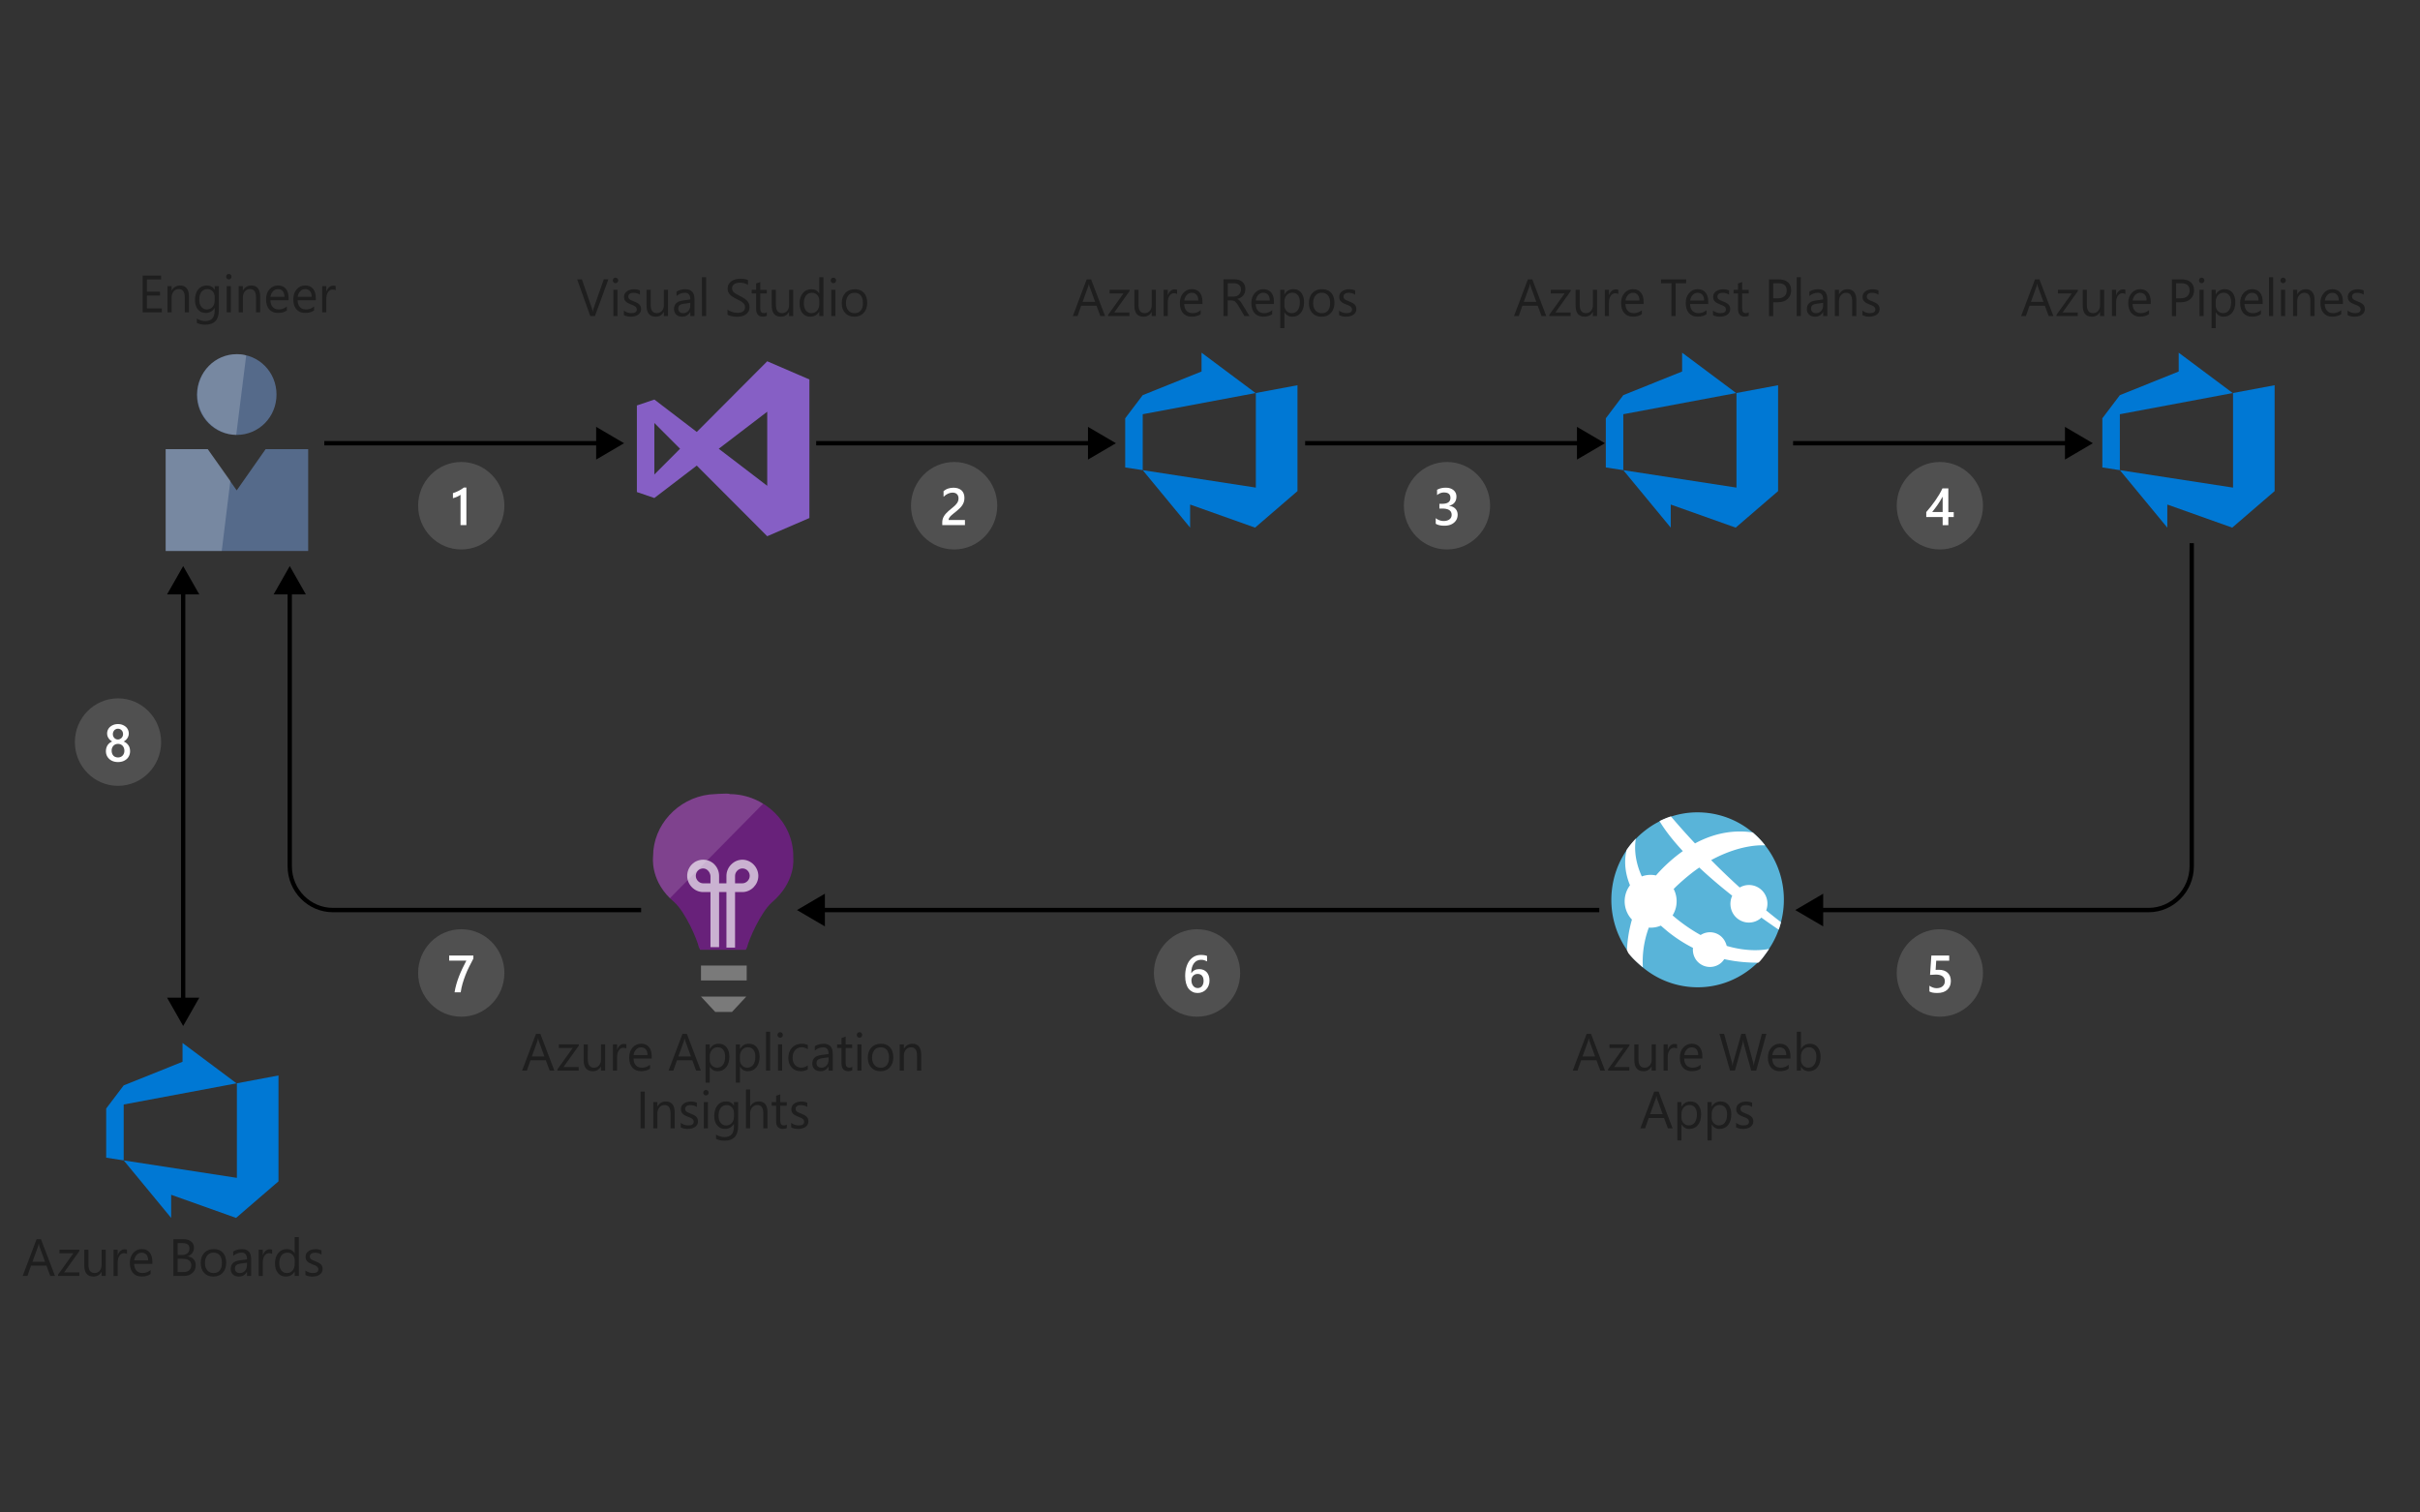 <?xml version="1.0" encoding="UTF-8" standalone="no"?>
<svg
   xmlns:dc="http://purl.org/dc/elements/1.1/"
   xmlns:cc="http://creativecommons.org/ns#"
   xmlns:rdf="http://www.w3.org/1999/02/22-rdf-syntax-ns#"
   xmlns:svg="http://www.w3.org/2000/svg"
   xmlns="http://www.w3.org/2000/svg"
   xmlns:xlink="http://www.w3.org/1999/xlink"
   xmlns:sodipodi="http://sodipodi.sourceforge.net/DTD/sodipodi-0.dtd"
   xmlns:inkscape="http://www.inkscape.org/namespaces/inkscape"
   viewBox="0 0 1920 1200"
   version="1.1"
   id="svg177"
   sodipodi:docname="architecture-devops-dotnet-webapp.svg"
   inkscape:export-filename="C:\Users\rwmas\OneDrive\Documents\architecture-devops-dotnet-webapp.png"
   inkscape:export-xdpi="521.87207"
   inkscape:export-ydpi="521.87207"
   width="1920"
   height="1200"
   inkscape:version="1.0.2-2 (e86c870879, 2021-01-15)">
  <rect x="0" y="0" width="1920" height="1200" fill="#333333" stroke="none"/>
  <defs
     id="defs181" />
  <sodipodi:namedview
     pagecolor="#ffffff"
     bordercolor="#666666"
     borderopacity="1"
     objecttolerance="10"
     gridtolerance="10"
     guidetolerance="10"
     inkscape:pageopacity="0"
     inkscape:pageshadow="2"
     inkscape:window-width="1920"
     inkscape:window-height="1017"
     id="namedview179"
     showgrid="false"
     inkscape:zoom="0.33561932"
     inkscape:cx="-110.89577"
     inkscape:cy="527.7276"
     inkscape:window-x="-8"
     inkscape:window-y="-8"
     inkscape:window-maximized="1"
     inkscape:current-layer="svg177"
     inkscape:document-rotation="0" />
  <switch
     id="switch175"
     transform="matrix(3.422,0,0,3.47,17.587,212.429)">
    <g
       id="g173">
      <symbol
         id="a"
         viewBox="-20 -20 40 40">
        <path
           fill="#865fc5"
           d="M 10.22,20 -6.11,3.84 -15.94,11.25 -20,9.9 V -9.9 l 4.05,-1.36 9.83,7.41 L 10.22,-20 20,-15.84 V 15.84 Z M -15.95,-5.89 V 5.89 L -9.99,0 Z M 10.22,-8.47 -1.02,0 10.22,8.47 Z"
           id="path4" />
      </symbol>
      <symbol
         id="j"
         viewBox="-16 -16 32 31.99">
        <path
           fill="#59b4d9"
           d="m 9.72,-12.7 c -2.9,-2.22 -6.31,-3.3 -9.7,-3.3 -4.81,0 -9.57,2.16 -12.72,6.27 -5.37,7.02 -4.05,17.05 2.98,22.42 A 15.82,15.82 0 0 0 -0.01,16 C 4.8,16 9.56,13.84 12.71,9.72 18.08,2.71 16.74,-7.33 9.72,-12.7"
           id="path7" />
        <path
           fill="#ffffff"
           d="m 6.78,-2.81 a 3.443,3.443 0 0 1 4.83,-0.64 c 0.08,0.06 0.14,0.13 0.21,0.2 1.54,-1.09 2.61,-1.8 3.22,-2.21 0.18,0.46 0.3,0.91 0.43,1.37 -0.64,0.47 -1.5,1.14 -2.75,2.15 0.41,1.08 0.28,2.33 -0.47,3.31 A 3.435,3.435 0 0 1 7.81,2.25 c -1.63,1.46 -3.42,3.13 -5.3,5.01 5.87,3.15 10.03,2.69 10.03,2.69 -0.7,0.89 -1.48,1.66 -2.31,2.37 -2.47,0.38 -6.32,0.34 -10.71,-2 -1.46,1.53 -2.95,3.17 -4.47,4.94 -0.73,-0.23 -1.43,-0.52 -2.12,-0.86 1.12,-1.83 2.63,-3.68 4.32,-5.48 L -2.74,8.91 C -4.16,7.92 -5.73,6.6 -7.18,5.06 -7.37,4.86 -7.54,4.66 -7.72,4.46 -8.59,4.64 -9.5,4.59 -10.35,4.28 c -1.45,3.13 -1.33,5.64 -1.1,6.93 -0.63,-0.66 -1.22,-1.35 -1.72,-2.09 -0.38,-1.55 -0.49,-3.77 0.63,-6.46 a 4.83,4.83 0 0 1 0,-5.86 c 0.11,-0.15 0.23,-0.28 0.36,-0.41 -0.59,-2.01 -0.85,-3.94 -0.93,-5.61 0.15,-0.21 0.15,-0.37 0.3,-0.57 0.77,-0.98 1.73,-1.81 2.66,-2.57 -0.12,1.76 0.01,4.36 1.1,7.28 0.75,-0.06 1.51,0.06 2.23,0.36 0.41,-0.36 0.84,-0.72 1.3,-1.1 1.57,-1.24 3.14,-2.21 4.66,-2.97 -0.08,-0.78 0.12,-1.58 0.62,-2.25 a 3.207,3.207 0 0 1 4.47,-0.59 c 0.29,0.22 0.52,0.49 0.71,0.78 2.49,-0.55 4.66,-0.65 6.28,-0.65 0.25,0 1.39,1.56 2.05,2.53 -0.98,-0.21 -3.89,-0.61 -7.87,0.54 -0.12,0.44 -0.31,0.88 -0.6,1.26 -1.01,1.33 -2.86,1.61 -4.24,0.73 -1.38,0.75 -2.83,1.69 -4.33,2.87 -0.3,0.24 -0.59,0.48 -0.87,0.72 0.91,1.44 1.01,3.28 0.2,4.83 0.18,0.18 0.36,0.37 0.56,0.55 C -2.39,3.91 -1,5.02 0.3,5.9 L 0.15,6.05 C 0.2,6 0.25,5.96 0.3,5.91 2.3,4.06 4.42,2.31 6.42,0.75 5.89,-0.38 5.98,-1.75 6.78,-2.81 Z"
           id="path9" />
      </symbol>
      <symbol
         id="k"
         viewBox="-16.28 -24.96 32.57 49.91">
        <path
           fill="#68217a"
           d="m 16.26,10.34 v 0.3 c 0,7.7 -6.6,14.1 -14.7,14.2 -0.2,0.3 -4.8,-0.1 -4.8,-0.1 -7.3,-0.9 -13,-7 -13,-14.1 0,-0.2 -0.8,-5.8 4.9,-10.5 2.6,-2.3 5.3,-8.5 5.7,-10.3 l 0.3,-0.6 h 10.6 l 0.3,0.6 c 0.4,1.8 3.2,8 5.7,10.2 5.7,4.8 5,10.1 5,10.3 z"
           id="path12" />
        <path
           fill="#7a7a7a"
           d="m -5.14,-17.76 h 10.6 v 3.4 h -10.6 z m 3.3,-7.2 h 3.9 l 3.3,3.5 h -10.5 z"
           id="path14" />
        <path
           fill="#ffffff"
           d="m 2.76,-10.26 h -2 v 12.7 h -1.7 v -12.6 h -2 v 12.6 h -1.7 c -2,0 -3.7,1.7 -3.7,3.7 0,2 1.6,3.7 3.7,3.7 2.1,0 3.7,-1.7 3.7,-3.7 v -1.7 h 1.7 v 1.7 c 0,2 1.7,3.7 3.7,3.7 2,0 3.7,-1.7 3.7,-3.7 0,-2 -1.7,-3.7 -3.7,-3.7 h -1.7 z m -7.4,18.1 c -0.9,0 -1.7,-0.7 -1.7,-1.7 0,-0.9 0.8,-1.7 1.7,-1.7 h 1.7 v 1.7 c -0.1,0.9 -0.8,1.7 -1.7,1.7 z m 9.1,0 c -0.9,0 -1.7,-0.8 -1.7,-1.7 v -1.7 h 1.7 c 0.9,0 1.7,0.8 1.7,1.7 0,0.9 -0.7,1.7 -1.7,1.7 z"
           opacity="0.65"
           id="path16" />
        <path
           fill="#ffffff"
           d="m 1.56,24.84 c -0.2,0.3 -4.8,-0.1 -4.8,-0.1 -7.3,-0.9 -13,-7 -13,-14.1 0,-0.2 -0.7,-5.1 3.9,-9.6 l 21.6,21.6 c -2.3,1.4 -4.9,2.2 -7.7,2.2 z"
           opacity="0.15"
           id="path18" />
      </symbol>
      <symbol
         id="d"
         viewBox="-10.5 -10 21 20">
        <circle
           fill="#505050"
           r="10"
           id="circle21"
           cx="0"
           cy="0" />
        <path
           fill="#ffffff"
           d="M 1.19,4.16 V -4.43 H -0.17 V 2.5 C -0.42,2.32 -0.68,2.17 -0.96,2.05 -1.24,1.93 -1.57,1.82 -1.93,1.72 v 1.16 c 0.23,0.07 0.45,0.15 0.66,0.23 0.21,0.08 0.42,0.17 0.62,0.28 0.2,0.11 0.41,0.21 0.62,0.34 C 0.18,3.86 0.39,4 0.61,4.16 Z"
           id="path23" />
      </symbol>
      <symbol
         id="e"
         viewBox="-10.5 -10 21 20">
        <circle
           fill="#505050"
           r="10"
           id="circle26"
           cx="0"
           cy="0" />
        <path
           fill="#ffffff"
           d="m 2.52,-4.43 h -5.27 v 0.65 c 0,0.27 0.04,0.51 0.11,0.75 0.07,0.24 0.17,0.45 0.3,0.66 0.13,0.21 0.27,0.4 0.44,0.58 0.17,0.18 0.35,0.36 0.54,0.53 0.19,0.17 0.39,0.33 0.59,0.49 0.2,0.16 0.38,0.31 0.57,0.47 0.18,0.15 0.35,0.3 0.5,0.45 0.15,0.15 0.28,0.3 0.38,0.45 0.1,0.15 0.19,0.32 0.25,0.5 0.06,0.18 0.09,0.36 0.09,0.57 0,0.22 -0.03,0.42 -0.1,0.58 C 0.85,2.41 0.76,2.55 0.63,2.67 0.5,2.79 0.36,2.87 0.19,2.92 0.02,2.97 -0.17,3 -0.37,3 -0.71,3 -1.06,2.92 -1.42,2.76 -1.78,2.6 -2.12,2.36 -2.45,2.04 v 1.31 c 0.17,0.13 0.35,0.24 0.52,0.34 0.17,0.1 0.36,0.18 0.54,0.24 0.18,0.06 0.38,0.11 0.59,0.14 0.21,0.03 0.43,0.05 0.66,0.05 0.38,0 0.72,-0.05 1.03,-0.15 C 1.2,3.87 1.48,3.72 1.7,3.53 1.92,3.34 2.09,3.09 2.21,2.8 2.33,2.51 2.39,2.18 2.39,1.8 2.39,1.46 2.35,1.15 2.26,0.88 2.17,0.61 2.06,0.36 1.9,0.13 1.74,-0.1 1.56,-0.33 1.34,-0.54 1.12,-0.75 0.88,-0.97 0.61,-1.19 0.39,-1.37 0.16,-1.55 -0.06,-1.72 -0.28,-1.89 -0.49,-2.06 -0.67,-2.23 -0.85,-2.4 -1,-2.57 -1.11,-2.73 -1.22,-2.89 -1.28,-3.06 -1.28,-3.23 v -0.03 h 3.79 v -1.17 z"
           id="path28" />
      </symbol>
      <symbol
         id="f"
         viewBox="-10.5 -10 21 20">
        <circle
           fill="#505050"
           r="10"
           id="circle31"
           cx="0"
           cy="0" />
        <path
           fill="#ffffff"
           d="m -2.61,-4.12 v 1.28 a 2.92,2.92 0 0 1 1.85,-0.65 c 0.56,0 1,0.13 1.34,0.38 0.34,0.25 0.5,0.6 0.5,1.03 0,0.95 -0.73,1.43 -2.19,1.43 h -0.65 v 1.09 h 0.62 c 1.29,0 1.94,0.45 1.94,1.35 0,0.83 -0.5,1.24 -1.51,1.24 -0.56,0 -1.09,-0.2 -1.59,-0.6 v 1.21 c 0.57,0.32 1.24,0.48 2.02,0.48 0.75,0 1.34,-0.19 1.79,-0.56 C 1.96,3.19 2.19,2.7 2.19,2.11 2.19,1 1.63,0.29 0.5,-0.02 V -0.04 C 1.11,-0.1 1.59,-0.32 1.94,-0.68 2.29,-1.04 2.47,-1.5 2.47,-2.05 2.47,-2.8 2.19,-3.41 1.62,-3.88 1.05,-4.35 0.31,-4.57 -0.62,-4.57 c -0.83,0 -1.49,0.15 -1.99,0.45 z"
           id="path33" />
      </symbol>
      <symbol
         id="g"
         viewBox="-10.5 -10 21 20">
        <circle
           fill="#505050"
           r="10"
           id="circle36"
           cx="0"
           cy="0" />
        <path
           fill="#ffffff"
           d="M 1.97,3.97 V -1.46 H 3.22 V -2.59 H 1.97 V -4.44 H 0.65 v 1.85 h -3.8 v 1.14 c 0.34,0.39 0.7,0.81 1.06,1.26 0.36,0.45 0.71,0.91 1.04,1.38 0.33,0.47 0.64,0.94 0.93,1.42 C 0.17,3.09 0.4,3.54 0.6,3.97 Z M 0.65,-1.45 V 2.08 C 0.22,1.31 -0.2,0.65 -0.61,0.08 -1.02,-0.49 -1.42,-1 -1.78,-1.44 h 2.43 z"
           id="path38" />
      </symbol>
      <symbol
         id="h"
         viewBox="-10.5 -10 21 20">
        <circle
           fill="#505050"
           r="10"
           id="circle41"
           cx="0"
           cy="0" />
        <path
           fill="#ffffff"
           d="m -2.42,-4.23 v 1.31 c 0.55,-0.37 1.11,-0.56 1.68,-0.56 0.57,0 1.03,0.15 1.38,0.44 0.35,0.29 0.52,0.68 0.52,1.16 0,0.48 -0.18,0.85 -0.53,1.11 -0.35,0.26 -0.86,0.4 -1.52,0.4 -0.23,0 -0.69,-0.02 -1.38,-0.07 l 0.3,4.42 H 2.17 V 2.81 h -3.01 l -0.14,-2.1 c 0.27,0.02 0.51,0.02 0.73,0.02 0.89,0 1.58,-0.23 2.07,-0.69 0.49,-0.46 0.73,-1.08 0.73,-1.88 0,-0.83 -0.28,-1.5 -0.83,-2 -0.55,-0.5 -1.34,-0.74 -2.31,-0.74 -0.82,0 -1.43,0.11 -1.83,0.35 z"
           id="path43" />
      </symbol>
      <symbol
         id="b"
         viewBox="-10.5 -10 21 20">
        <circle
           fill="#505050"
           r="10"
           id="circle46"
           cx="0"
           cy="0" />
        <path
           fill="#ffffff"
           d="M 2.89,-1.73 C 2.89,-2.15 2.82,-2.54 2.68,-2.88 2.54,-3.22 2.35,-3.53 2.1,-3.78 1.85,-4.03 1.57,-4.23 1.23,-4.37 0.89,-4.51 0.53,-4.58 0.13,-4.58 c -0.42,0 -0.81,0.08 -1.16,0.25 -0.35,0.17 -0.66,0.41 -0.92,0.73 -0.26,0.32 -0.45,0.73 -0.59,1.21 -0.14,0.48 -0.21,1.04 -0.21,1.68 0,0.78 0.09,1.47 0.28,2.07 0.19,0.6 0.44,1.11 0.76,1.51 0.32,0.4 0.71,0.72 1.14,0.93 0.43,0.21 0.91,0.32 1.42,0.32 0.32,0 0.6,-0.02 0.86,-0.06 C 1.97,4.02 2.18,3.96 2.33,3.88 V 2.65 C 2.13,2.75 1.92,2.84 1.69,2.91 1.46,2.98 1.22,3.01 0.92,3.01 0.59,3.01 0.29,2.94 0.01,2.81 -0.27,2.68 -0.5,2.49 -0.7,2.23 -0.9,1.97 -1.06,1.66 -1.17,1.28 -1.28,0.9 -1.34,0.47 -1.35,-0.02 h 0.04 c 0.18,0.28 0.42,0.5 0.73,0.66 C -0.27,0.8 0.09,0.88 0.5,0.88 0.87,0.88 1.2,0.82 1.49,0.7 1.78,0.58 2.03,0.4 2.24,0.18 2.45,-0.04 2.61,-0.32 2.72,-0.64 2.83,-0.96 2.89,-1.32 2.89,-1.73 Z M 1.52,-1.84 c 0,0.24 -0.03,0.46 -0.08,0.66 -0.05,0.2 -0.15,0.37 -0.26,0.52 -0.11,0.15 -0.26,0.25 -0.44,0.33 -0.18,0.08 -0.37,0.11 -0.61,0.11 -0.24,0 -0.44,-0.04 -0.62,-0.13 -0.18,-0.09 -0.33,-0.19 -0.45,-0.33 -0.12,-0.14 -0.21,-0.29 -0.27,-0.47 -0.06,-0.18 -0.09,-0.35 -0.09,-0.53 0,-0.2 0.03,-0.4 0.08,-0.61 0.05,-0.21 0.14,-0.4 0.26,-0.57 0.12,-0.17 0.27,-0.31 0.45,-0.42 0.18,-0.11 0.4,-0.17 0.65,-0.17 0.22,0 0.42,0.04 0.59,0.12 0.17,0.08 0.32,0.2 0.43,0.34 0.11,0.14 0.2,0.32 0.26,0.51 0.06,0.19 0.1,0.41 0.1,0.64 z"
           id="path48" />
      </symbol>
      <symbol
         id="c"
         viewBox="-10.5 -10 21 20">
        <circle
           fill="#505050"
           r="10"
           id="circle51"
           cx="0"
           cy="0" />
        <path
           fill="#ffffff"
           d="M 2.81,3.29 C 2.46,2.65 2.13,2.01 1.81,1.38 1.49,0.75 1.21,0.12 0.96,-0.52 0.71,-1.16 0.49,-1.8 0.3,-2.44 0.11,-3.08 -0.03,-3.75 -0.13,-4.42 h -1.42 c 0.09,0.6 0.23,1.2 0.4,1.8 0.17,0.6 0.38,1.2 0.61,1.8 0.23,0.6 0.5,1.2 0.79,1.81 0.29,0.61 0.6,1.22 0.93,1.83 H -2.8 v 1.16 h 5.61 z"
           id="path53" />
      </symbol>
      <symbol
         id="i"
         viewBox="-10.5 -10 21 20">
        <circle
           fill="#505050"
           r="10"
           id="circle56"
           cx="0"
           cy="0" />
        <path
           fill="#ffffff"
           d="m -2.8,-2.08 c 0,0.24 0.03,0.48 0.09,0.7 0.06,0.22 0.15,0.44 0.27,0.63 0.12,0.19 0.27,0.36 0.46,0.52 0.19,0.16 0.4,0.28 0.64,0.37 -0.36,0.19 -0.65,0.45 -0.86,0.77 -0.21,0.32 -0.32,0.67 -0.32,1.06 0,0.31 0.06,0.59 0.19,0.86 0.13,0.27 0.3,0.49 0.53,0.68 0.23,0.19 0.49,0.34 0.79,0.45 0.3,0.11 0.64,0.16 1,0.16 0.36,0 0.7,-0.05 1,-0.16 C 1.29,3.85 1.56,3.7 1.79,3.51 2.02,3.32 2.19,3.09 2.31,2.83 2.43,2.57 2.5,2.27 2.5,1.97 2.5,1.58 2.39,1.23 2.18,0.91 1.97,0.59 1.68,0.33 1.32,0.13 1.56,0.04 1.78,-0.09 1.96,-0.24 2.14,-0.39 2.3,-0.56 2.43,-0.75 2.56,-0.94 2.65,-1.15 2.71,-1.38 2.77,-1.61 2.8,-1.84 2.8,-2.08 2.8,-2.45 2.73,-2.78 2.59,-3.09 2.45,-3.4 2.27,-3.66 2.02,-3.87 1.77,-4.08 1.48,-4.26 1.14,-4.38 0.8,-4.5 0.42,-4.56 0,-4.56 c -0.41,0 -0.79,0.06 -1.13,0.18 -0.34,0.12 -0.64,0.29 -0.88,0.51 -0.24,0.22 -0.44,0.47 -0.58,0.78 -0.14,0.31 -0.21,0.64 -0.21,1.01 z m 1.33,0.11 c 0,-0.24 0.04,-0.45 0.11,-0.64 0.07,-0.19 0.17,-0.35 0.3,-0.49 0.13,-0.14 0.28,-0.23 0.47,-0.3 a 1.629,1.629 0 0 1 1.18,0 c 0.18,0.07 0.33,0.18 0.47,0.31 0.14,0.13 0.23,0.3 0.31,0.49 0.08,0.19 0.11,0.4 0.11,0.64 0,0.21 -0.04,0.42 -0.11,0.61 C 1.3,-1.16 1.2,-1 1.07,-0.85 0.94,-0.7 0.79,-0.61 0.61,-0.53 0.43,-0.45 0.23,-0.41 0,-0.41 c -0.21,0 -0.41,-0.04 -0.59,-0.11 -0.18,-0.07 -0.34,-0.18 -0.47,-0.32 -0.13,-0.14 -0.23,-0.3 -0.31,-0.5 -0.08,-0.2 -0.1,-0.4 -0.1,-0.63 z m 0.28,3.8 c 0,-0.18 0.03,-0.34 0.09,-0.49 0.06,-0.15 0.15,-0.28 0.25,-0.39 0.1,-0.11 0.23,-0.2 0.37,-0.26 C -0.34,0.63 -0.18,0.6 -0.02,0.6 0.14,0.6 0.3,0.63 0.44,0.7 0.58,0.77 0.71,0.85 0.82,0.96 0.93,1.07 1.02,1.2 1.08,1.35 1.14,1.5 1.17,1.66 1.17,1.83 1.17,2.01 1.14,2.17 1.08,2.32 1.02,2.47 0.94,2.6 0.83,2.71 0.72,2.82 0.6,2.91 0.46,2.97 0.32,3.03 0.16,3.06 -0.01,3.06 -0.19,3.06 -0.35,3.03 -0.49,2.96 -0.63,2.89 -0.76,2.82 -0.86,2.7 -0.96,2.58 -1.04,2.45 -1.1,2.3 -1.16,2.15 -1.19,2 -1.19,1.83 Z"
           id="path58" />
      </symbol>
      <path
         fill="#556a8a"
         d="m 58.97,28.99 c 0,5.14 -4.09,9.23 -9.23,9.23 -5.14,0 -9.23,-4.09 -9.23,-9.23 0.1,-5.14 4.2,-9.23 9.23,-9.23 5.14,0 9.23,4.09 9.23,9.23 m -2.52,12.48 -6.71,9.44 -6.72,-9.44 H 33.27 V 64.76 H 66.31 V 41.47 Z"
         id="path61" />
      <path
         opacity="0.2"
         fill="#ffffff"
         d="m 40.61,28.99 c 0,5.03 4.09,9.13 9.02,9.23 l 2.31,-18.15 c -0.73,-0.31 -1.47,-0.31 -2.2,-0.31 -5.04,0 -9.13,4.09 -9.13,9.23 m 2.41,12.48 h -9.75 v 23.29 h 13 l 2,-16.05 z"
         id="path63" />
      <use
         xlink:href="#a"
         width="40"
         height="40"
         x="-20"
         y="-20"
         transform="matrix(1,0,0,-1,162.522,41.385)"
         overflow="visible"
         id="use65" />
      <path
         fill="none"
         stroke="#000000"
         stroke-miterlimit="10"
         d="M 134.17,40.12 H 70.05"
         id="path67" />
      <path
         d="m 133.08,36.38 6.47,3.74 -6.47,3.74 z"
         id="path69" />
      <path
         fill="none"
         stroke="#000000"
         stroke-miterlimit="10"
         d="M 248.21,40.12 H 184.09"
         id="path71" />
      <path
         d="m 247.11,36.38 6.48,3.74 -6.48,3.74 z"
         id="path73" />
      <path
         fill="none"
         stroke="#000000"
         stroke-miterlimit="10"
         d="M 361.57,40.12 H 297.46"
         id="path75" />
      <path
         d="m 360.48,36.38 6.48,3.74 -6.48,3.74 z"
         id="path77" />
      <path
         fill="none"
         stroke="#000000"
         stroke-miterlimit="10"
         d="M 474.71,40.12 H 410.59"
         id="path79" />
      <path
         d="m 473.62,36.38 6.47,3.74 -6.47,3.74 z"
         id="path81" />
      <path
         fill="none"
         stroke="#000000"
         stroke-miterlimit="10"
         d="M 365.65,146.86 H 185.02"
         id="path83" />
      <path
         d="m 186.11,143.12 -6.47,3.74 6.47,3.74 z"
         id="path85" />
      <path
         fill="none"
         stroke="#000000"
         stroke-miterlimit="10"
         d="M 143.51,146.86 H 72.04 c -5.5,0 -10,-4.5 -10,-10 V 73.59"
         id="path87" />
      <path
         d="M 65.78,74.69 62.04,68.21 58.3,74.69 Z"
         id="path89" />
      <use
         xlink:href="#b"
         width="21"
         height="20"
         x="-10.5"
         y="-10"
         transform="matrix(1,0,0,-1,272.392,161.244)"
         overflow="visible"
         id="use91" />
      <use
         xlink:href="#c"
         width="21"
         height="20"
         x="-10.5"
         y="-10"
         transform="matrix(1,0,0,-1,101.803,161.244)"
         overflow="visible"
         id="use93" />
      <path
         fill="none"
         stroke="#000000"
         stroke-miterlimit="10"
         d="m 37.33,73.59 v 94.4"
         id="path95" />
      <path
         d="m 33.59,74.69 3.74,-6.48 3.74,6.48 z m 0,92.2 3.74,6.48 3.74,-6.48 z"
         id="path97" />
      <path
         fill="none"
         stroke="#000000"
         stroke-miterlimit="10"
         d="m 503.01,62.97 v 73.89 c 0,5.5 -4.5,10 -10,10 h -76.53"
         id="path99" />
      <path
         d="m 417.57,143.12 -6.48,3.74 6.48,3.74 z"
         id="path101" />
      <use
         xlink:href="#d"
         width="21"
         height="20"
         x="-10.5"
         y="-10"
         transform="matrix(1,0,0,-1,101.803,54.413)"
         overflow="visible"
         id="use103" />
      <use
         xlink:href="#e"
         width="21"
         height="20"
         x="-10.5"
         y="-10"
         transform="matrix(1,0,0,-1,216.073,54.413)"
         overflow="visible"
         id="use105" />
      <use
         xlink:href="#f"
         width="21"
         height="20"
         x="-10.5"
         y="-10"
         transform="matrix(1,0,0,-1,330.343,54.413)"
         overflow="visible"
         id="use107" />
      <use
         xlink:href="#g"
         width="21"
         height="20"
         x="-10.5"
         y="-10"
         transform="matrix(1,0,0,-1,444.613,54.413)"
         overflow="visible"
         id="use109" />
      <use
         xlink:href="#h"
         width="21"
         height="20"
         x="-10.5"
         y="-10"
         transform="matrix(1,0,0,-1,444.613,161.244)"
         overflow="visible"
         id="use111" />
      <use
         xlink:href="#i"
         width="21"
         height="20"
         x="-10.5"
         y="-10"
         transform="matrix(1,0,0,-1,22.218,108.459)"
         overflow="visible"
         id="use113" />
      <use
         xlink:href="#j"
         width="32"
         height="31.99"
         x="-16"
         y="-16"
         transform="matrix(1.25,0,0,-1.25,388.45,144.52)"
         overflow="visible"
         id="use115" />
      <use
         xlink:href="#k"
         width="32.57"
         height="49.91"
         x="-16.28"
         y="-24.96"
         transform="matrix(1,0,0,-1,162.522,145.188)"
         overflow="visible"
         id="use117" />
      <path
         fill="#0078d4"
         d="m 49.71,186.48 0.07,0.04 v 21.57 l -26.24,-3.99 11,13.15 v -5.29 l 15.05,5.29 9.84,-8.36 v -24.21 z"
         id="path119" />
      <path
         fill="#0078d4"
         d="m 23.54,191.32 26.17,-4.84 -12.53,-9.23 v 4.3 l -13.64,5.4 -4.06,5.29 v 11.24 l 4.06,0.62 z m 262.43,-162.67 0.06,0.05 v 21.57 l -26.23,-3.99 10.99,13.14 v -5.28 l 15.06,5.28 9.83,-8.35 V 26.86 Z"
         id="path121" />
      <path
         fill="#0078d4"
         d="m 259.8,33.49 26.17,-4.84 -12.53,-9.23 v 4.3 l -13.64,5.41 -4.06,5.29 v 11.24 l 4.06,0.62 z m 137.59,-4.84 0.07,0.05 v 21.57 l -26.24,-3.99 11,13.14 v -5.28 l 15.06,5.28 9.83,-8.35 V 26.86 Z"
         id="path123" />
      <path
         fill="#0078d4"
         d="m 371.22,33.49 26.17,-4.84 -12.53,-9.23 v 4.3 l -13.64,5.41 -4.05,5.29 v 11.24 l 4.05,0.62 z m 141.3,-4.84 0.07,0.05 v 21.57 l -26.24,-3.99 11,13.14 v -5.28 l 15.05,5.28 9.83,-8.35 V 26.86 Z"
         id="path125" />
      <path
         fill="#0078d4"
         d="m 486.35,33.49 26.17,-4.84 -12.53,-9.23 v 4.3 l -13.64,5.41 -4.06,5.29 v 11.24 l 4.06,0.62 z"
         id="path127" />
      <g
         id="g171">
        <path
           fill="none"
           d="m 354.86,173.37 h 67.18 v 25.99 h -67.18 z"
           id="path129" />
        <path
           fill="#1e1e1e"
           d="m 366.98,183.57 h -1.09 L 365,181.21 h -3.56 l -0.84,2.36 h -1.1 l 3.22,-8.4 h 1.02 z m -2.3,-3.24 -1.32,-3.58 c -0.04,-0.12 -0.09,-0.3 -0.13,-0.56 h -0.02 c -0.04,0.24 -0.08,0.43 -0.13,0.56 l -1.31,3.58 z m 7.97,-2.48 -3.55,4.9 h 3.52 v 0.82 h -4.93 v -0.3 l 3.55,-4.88 h -3.22 v -0.82 h 4.63 z m 6.1,5.72 h -0.96 v -0.95 h -0.02 c -0.4,0.73 -1.02,1.09 -1.85,1.09 -1.43,0 -2.14,-0.85 -2.14,-2.55 v -3.59 h 0.96 V 181 c 0,1.27 0.48,1.9 1.45,1.9 0.47,0 0.85,-0.17 1.16,-0.52 0.31,-0.35 0.45,-0.8 0.45,-1.36 v -3.46 h 0.96 v 6.01 z m 4.94,-5.03 c -0.17,-0.13 -0.41,-0.19 -0.73,-0.19 -0.41,0 -0.75,0.19 -1.03,0.58 -0.28,0.39 -0.41,0.91 -0.41,1.58 v 3.06 h -0.96 v -6 h 0.96 v 1.24 h 0.02 c 0.14,-0.42 0.35,-0.75 0.63,-0.99 0.28,-0.24 0.6,-0.35 0.94,-0.35 0.25,0 0.44,0.03 0.57,0.08 v 0.99 z m 5.88,2.27 h -4.24 c 0.02,0.67 0.2,1.18 0.54,1.55 0.34,0.37 0.82,0.54 1.42,0.54 0.68,0 1.3,-0.22 1.86,-0.67 v 0.9 c -0.53,0.38 -1.22,0.57 -2.09,0.57 -0.85,0 -1.51,-0.27 -2,-0.82 -0.49,-0.55 -0.73,-1.31 -0.73,-2.3 0,-0.93 0.26,-1.69 0.79,-2.28 0.53,-0.59 1.19,-0.88 1.97,-0.88 0.78,0 1.39,0.25 1.82,0.76 0.43,0.51 0.64,1.21 0.64,2.12 v 0.51 z M 388.59,180 c 0,-0.55 -0.14,-0.99 -0.4,-1.29 -0.26,-0.3 -0.63,-0.46 -1.1,-0.46 -0.45,0 -0.84,0.16 -1.15,0.49 -0.31,0.33 -0.51,0.75 -0.59,1.27 h 3.24 z m 15.81,-4.83 -2.37,8.4 h -1.15 l -1.73,-6.14 c -0.07,-0.26 -0.12,-0.55 -0.13,-0.86 H 399 c -0.02,0.29 -0.07,0.57 -0.15,0.84 l -1.74,6.15 h -1.14 l -2.46,-8.4 h 1.08 l 1.79,6.45 c 0.07,0.27 0.12,0.55 0.14,0.84 h 0.03 c 0.02,-0.21 0.08,-0.49 0.18,-0.84 l 1.86,-6.45 h 0.94 l 1.78,6.49 c 0.06,0.22 0.11,0.48 0.14,0.79 h 0.02 c 0.02,-0.2 0.07,-0.47 0.16,-0.81 l 1.72,-6.47 h 1.05 z m 5.59,5.64 h -4.24 c 0.02,0.67 0.2,1.18 0.54,1.55 0.34,0.37 0.82,0.54 1.42,0.54 0.68,0 1.3,-0.22 1.86,-0.67 v 0.9 c -0.53,0.38 -1.22,0.57 -2.09,0.57 -0.85,0 -1.51,-0.27 -2,-0.82 -0.49,-0.55 -0.73,-1.31 -0.73,-2.3 0,-0.93 0.26,-1.69 0.79,-2.28 0.53,-0.59 1.19,-0.88 1.97,-0.88 0.78,0 1.39,0.25 1.82,0.76 0.43,0.51 0.64,1.21 0.64,2.12 v 0.51 z M 409,180 c 0,-0.55 -0.14,-0.99 -0.4,-1.29 -0.26,-0.3 -0.63,-0.46 -1.1,-0.46 -0.45,0 -0.84,0.16 -1.15,0.49 -0.31,0.33 -0.51,0.75 -0.59,1.27 H 409 Z m 3.43,2.7 h -0.02 v 0.87 h -0.96 v -8.88 h 0.96 v 3.94 h 0.02 c 0.47,-0.8 1.16,-1.2 2.07,-1.2 0.77,0 1.37,0.27 1.81,0.81 0.44,0.54 0.65,1.26 0.65,2.16 0,1 -0.24,1.81 -0.73,2.41 -0.49,0.6 -1.16,0.91 -2,0.91 -0.8,-0.01 -1.4,-0.35 -1.8,-1.02 z m -0.03,-2.42 v 0.84 c 0,0.5 0.16,0.92 0.48,1.26 0.32,0.34 0.73,0.52 1.23,0.52 0.58,0 1.04,-0.22 1.37,-0.67 0.33,-0.45 0.5,-1.06 0.5,-1.86 0,-0.67 -0.15,-1.19 -0.46,-1.57 -0.31,-0.38 -0.73,-0.57 -1.25,-0.57 -0.56,0 -1.01,0.19 -1.35,0.58 -0.34,0.39 -0.52,0.89 -0.52,1.47 z m -29.75,16.49 h -1.09 l -0.89,-2.36 h -3.56 l -0.84,2.36 h -1.1 l 3.22,-8.4 h 1.02 z m -2.3,-3.24 -1.32,-3.58 c -0.04,-0.12 -0.09,-0.3 -0.13,-0.56 h -0.02 c -0.04,0.24 -0.08,0.43 -0.13,0.56 l -1.31,3.58 z m 4.38,2.37 h -0.02 v 3.63 h -0.96 v -8.76 h 0.96 v 1.05 h 0.02 c 0.47,-0.8 1.16,-1.2 2.07,-1.2 0.77,0 1.38,0.27 1.81,0.81 0.43,0.54 0.65,1.26 0.65,2.16 0,1 -0.24,1.81 -0.73,2.41 -0.49,0.6 -1.16,0.91 -2,0.91 -0.78,0 -1.38,-0.34 -1.8,-1.01 z m -0.02,-2.42 v 0.84 c 0,0.5 0.16,0.92 0.48,1.26 0.32,0.34 0.73,0.52 1.23,0.52 0.58,0 1.04,-0.22 1.37,-0.67 0.33,-0.45 0.5,-1.06 0.5,-1.86 0,-0.67 -0.15,-1.19 -0.46,-1.57 -0.31,-0.38 -0.73,-0.57 -1.25,-0.57 -0.56,0 -1.01,0.19 -1.35,0.58 -0.34,0.39 -0.52,0.89 -0.52,1.47 z m 7.02,2.42 h -0.02 v 3.63 h -0.96 v -8.76 h 0.96 v 1.05 h 0.02 c 0.47,-0.8 1.16,-1.2 2.07,-1.2 0.77,0 1.38,0.27 1.81,0.81 0.43,0.54 0.65,1.26 0.65,2.16 0,1 -0.24,1.81 -0.73,2.41 -0.49,0.6 -1.16,0.91 -2,0.91 -0.78,0 -1.38,-0.34 -1.8,-1.01 z m -0.02,-2.42 v 0.84 c 0,0.5 0.16,0.92 0.48,1.26 0.32,0.34 0.73,0.52 1.23,0.52 0.58,0 1.04,-0.22 1.37,-0.67 0.33,-0.45 0.5,-1.06 0.5,-1.86 0,-0.67 -0.15,-1.19 -0.46,-1.57 -0.31,-0.38 -0.73,-0.57 -1.25,-0.57 -0.56,0 -1.01,0.19 -1.35,0.58 -0.34,0.39 -0.52,0.89 -0.52,1.47 z m 5.66,3.07 v -1.03 c 0.52,0.39 1.1,0.58 1.73,0.58 0.84,0 1.27,-0.28 1.27,-0.84 0,-0.16 -0.04,-0.3 -0.11,-0.41 -0.07,-0.11 -0.17,-0.21 -0.29,-0.3 -0.12,-0.09 -0.27,-0.16 -0.43,-0.23 -0.16,-0.07 -0.34,-0.14 -0.54,-0.21 -0.27,-0.11 -0.5,-0.21 -0.7,-0.32 -0.2,-0.11 -0.37,-0.23 -0.5,-0.36 -0.13,-0.13 -0.24,-0.29 -0.3,-0.46 -0.06,-0.17 -0.1,-0.37 -0.1,-0.6 0,-0.28 0.06,-0.53 0.19,-0.75 0.13,-0.22 0.3,-0.4 0.52,-0.54 0.22,-0.14 0.46,-0.26 0.74,-0.33 0.28,-0.07 0.56,-0.11 0.85,-0.11 0.52,0 0.98,0.09 1.39,0.27 v 0.97 c -0.44,-0.29 -0.95,-0.43 -1.52,-0.43 -0.18,0 -0.34,0.02 -0.49,0.06 -0.15,0.04 -0.27,0.1 -0.37,0.17 -0.1,0.07 -0.18,0.16 -0.24,0.27 -0.06,0.11 -0.08,0.22 -0.08,0.34 0,0.16 0.03,0.29 0.08,0.39 0.05,0.1 0.14,0.2 0.25,0.28 0.11,0.08 0.24,0.16 0.4,0.22 0.16,0.06 0.33,0.14 0.53,0.22 0.27,0.1 0.5,0.21 0.71,0.31 0.21,0.1 0.39,0.23 0.54,0.36 0.15,0.13 0.26,0.29 0.34,0.47 0.08,0.18 0.12,0.38 0.12,0.63 0,0.3 -0.07,0.55 -0.2,0.77 -0.13,0.22 -0.31,0.4 -0.52,0.54 -0.21,0.14 -0.47,0.25 -0.76,0.32 -0.29,0.07 -0.58,0.11 -0.9,0.11 -0.62,0 -1.15,-0.12 -1.61,-0.36 z"
           id="path131" />
        <g
           fill="#1e1e1e"
           id="g135">
          <path
             d="M 32.38,10.2 H 27.93 V 1.8 h 4.27 v 0.89 h -3.28 v 2.79 h 3.04 V 6.36 H 28.92 V 9.3 h 3.47 v 0.9 z m 6.28,0 H 37.7 V 6.78 c 0,-1.27 -0.46,-1.91 -1.39,-1.91 -0.48,0 -0.88,0.18 -1.19,0.54 -0.31,0.36 -0.47,0.82 -0.47,1.37 v 3.42 h -0.96 v -6 h 0.96 v 1 h 0.02 c 0.45,-0.76 1.11,-1.14 1.97,-1.14 0.66,0 1.16,0.21 1.51,0.64 0.35,0.43 0.52,1.04 0.52,1.84 V 10.2 Z M 45.6,9.72 c 0,2.2 -1.05,3.3 -3.16,3.3 -0.74,0 -1.39,-0.14 -1.95,-0.42 v -0.96 c 0.68,0.38 1.32,0.56 1.93,0.56 1.48,0 2.21,-0.79 2.21,-2.36 V 9.19 h -0.02 c -0.46,0.77 -1.14,1.15 -2.06,1.15 -0.75,0 -1.35,-0.27 -1.8,-0.8 -0.45,-0.53 -0.68,-1.25 -0.68,-2.15 0,-1.02 0.25,-1.83 0.74,-2.43 0.49,-0.6 1.16,-0.9 2.01,-0.9 0.81,0 1.41,0.32 1.8,0.97 h 0.02 V 4.2 H 45.6 Z M 44.63,7.49 V 6.6 c 0,-0.48 -0.16,-0.88 -0.48,-1.22 -0.32,-0.34 -0.72,-0.51 -1.2,-0.51 -0.59,0 -1.06,0.22 -1.39,0.65 -0.33,0.43 -0.5,1.04 -0.5,1.81 0,0.67 0.16,1.2 0.48,1.6 0.32,0.4 0.75,0.6 1.28,0.6 0.54,0 0.98,-0.19 1.32,-0.57 0.34,-0.38 0.49,-0.87 0.49,-1.47 z M 47.91,2.68 C 47.74,2.68 47.59,2.62 47.47,2.5 47.35,2.38 47.29,2.23 47.29,2.05 c 0,-0.18 0.06,-0.33 0.18,-0.45 0.12,-0.12 0.27,-0.18 0.44,-0.18 0.18,0 0.33,0.06 0.45,0.18 0.12,0.12 0.18,0.27 0.18,0.45 0,0.17 -0.06,0.32 -0.18,0.44 -0.12,0.12 -0.27,0.19 -0.45,0.19 z m 0.47,7.52 h -0.96 v -6 h 0.96 z m 6.8,0 H 54.22 V 6.78 c 0,-1.27 -0.46,-1.91 -1.39,-1.91 -0.48,0 -0.88,0.18 -1.19,0.54 -0.31,0.36 -0.47,0.82 -0.47,1.37 V 10.2 H 50.2 v -6 h 0.96 v 1 h 0.02 c 0.45,-0.76 1.11,-1.14 1.97,-1.14 0.66,0 1.16,0.21 1.51,0.64 0.35,0.43 0.52,1.04 0.52,1.84 z m 6.61,-2.76 h -4.24 c 0.02,0.67 0.2,1.18 0.54,1.55 0.34,0.37 0.82,0.54 1.42,0.54 0.68,0 1.3,-0.22 1.86,-0.67 v 0.9 c -0.53,0.38 -1.22,0.57 -2.09,0.57 -0.85,0 -1.51,-0.27 -2,-0.82 -0.49,-0.55 -0.73,-1.31 -0.73,-2.3 0,-0.93 0.26,-1.69 0.79,-2.28 0.53,-0.59 1.19,-0.88 1.97,-0.88 0.78,0 1.39,0.25 1.82,0.76 0.43,0.51 0.64,1.21 0.64,2.12 V 7.44 Z M 60.81,6.63 c 0,-0.55 -0.14,-0.99 -0.4,-1.29 -0.26,-0.3 -0.63,-0.46 -1.1,-0.46 -0.45,0 -0.84,0.16 -1.15,0.49 -0.31,0.33 -0.51,0.75 -0.59,1.27 h 3.24 z m 7.29,0.81 h -4.24 c 0.02,0.67 0.2,1.18 0.54,1.55 0.34,0.37 0.82,0.54 1.42,0.54 0.68,0 1.3,-0.22 1.86,-0.67 v 0.9 c -0.53,0.38 -1.22,0.57 -2.09,0.57 -0.85,0 -1.51,-0.27 -2,-0.82 -0.49,-0.55 -0.73,-1.31 -0.73,-2.3 0,-0.93 0.26,-1.69 0.79,-2.28 0.53,-0.59 1.19,-0.88 1.97,-0.88 0.78,0 1.39,0.25 1.82,0.76 0.43,0.51 0.64,1.21 0.64,2.12 V 7.44 Z M 67.12,6.63 c 0,-0.55 -0.14,-0.99 -0.4,-1.29 -0.26,-0.3 -0.63,-0.46 -1.1,-0.46 -0.45,0 -0.84,0.16 -1.15,0.49 -0.31,0.33 -0.51,0.75 -0.59,1.27 h 3.24 z M 72.69,5.17 C 72.52,5.04 72.28,4.98 71.96,4.98 c -0.41,0 -0.75,0.19 -1.03,0.58 -0.28,0.39 -0.41,0.91 -0.41,1.58 v 3.06 h -0.96 v -6 h 0.96 v 1.24 h 0.02 c 0.14,-0.42 0.35,-0.75 0.63,-0.99 0.28,-0.24 0.6,-0.35 0.94,-0.35 0.25,0 0.44,0.03 0.57,0.08 v 0.99 z"
             id="path133" />
        </g>
        <g
           id="g141">
          <path
             fill="none"
             d="m 235.84,0.85 h 81.6 v 12.48 h -81.6 z"
             id="path137" />
          <path
             fill="#1e1e1e"
             d="m 251.07,11.05 h -1.09 l -0.89,-2.36 h -3.56 l -0.84,2.36 h -1.1 l 3.22,-8.4 h 1.02 z m -2.3,-3.24 -1.32,-3.58 c -0.04,-0.12 -0.09,-0.3 -0.13,-0.56 h -0.02 c -0.04,0.24 -0.08,0.43 -0.13,0.56 l -1.31,3.58 z m 7.98,-2.48 -3.55,4.9 h 3.52 v 0.82 h -4.93 v -0.3 l 3.55,-4.88 h -3.22 V 5.05 h 4.63 z m 6.09,5.72 h -0.96 V 10.1 h -0.02 c -0.4,0.73 -1.02,1.09 -1.85,1.09 -1.43,0 -2.14,-0.85 -2.14,-2.55 V 5.05 h 0.96 v 3.43 c 0,1.27 0.48,1.9 1.45,1.9 0.47,0 0.85,-0.17 1.16,-0.52 0.31,-0.35 0.45,-0.8 0.45,-1.36 V 5.05 h 0.96 v 6 z m 4.94,-5.03 c -0.17,-0.13 -0.41,-0.19 -0.73,-0.19 -0.41,0 -0.75,0.19 -1.03,0.58 -0.28,0.39 -0.41,0.91 -0.41,1.58 v 3.06 h -0.96 v -6 h 0.96 v 1.24 h 0.02 c 0.14,-0.42 0.35,-0.75 0.63,-0.99 0.28,-0.24 0.6,-0.35 0.94,-0.35 0.25,0 0.44,0.03 0.57,0.08 v 0.99 z m 5.88,2.27 h -4.24 c 0.02,0.67 0.2,1.18 0.54,1.55 0.34,0.37 0.82,0.54 1.42,0.54 0.68,0 1.3,-0.22 1.86,-0.67 v 0.9 c -0.53,0.38 -1.22,0.57 -2.09,0.57 -0.85,0 -1.51,-0.27 -2,-0.82 -0.49,-0.55 -0.73,-1.31 -0.73,-2.3 0,-0.93 0.26,-1.69 0.79,-2.28 0.53,-0.59 1.19,-0.88 1.97,-0.88 0.78,0 1.39,0.25 1.82,0.76 0.43,0.51 0.64,1.21 0.64,2.12 v 0.51 z m -0.98,-0.81 c 0,-0.55 -0.14,-0.99 -0.4,-1.29 -0.26,-0.3 -0.63,-0.46 -1.1,-0.46 -0.45,0 -0.84,0.16 -1.15,0.49 -0.31,0.33 -0.51,0.75 -0.59,1.27 h 3.24 z m 11.87,3.57 h -1.17 L 281.97,8.69 A 3.376,3.376 0 0 0 281.22,7.75 C 281.1,7.65 280.96,7.58 280.81,7.54 280.66,7.5 280.5,7.47 280.31,7.47 h -0.81 v 3.57 h -0.98 v -8.4 h 2.51 c 0.37,0 0.71,0.05 1.02,0.14 0.31,0.09 0.58,0.23 0.81,0.42 0.23,0.19 0.41,0.42 0.54,0.7 0.13,0.28 0.19,0.61 0.19,0.98 0,0.29 -0.04,0.56 -0.13,0.81 -0.09,0.25 -0.21,0.46 -0.38,0.65 -0.17,0.19 -0.36,0.35 -0.59,0.49 -0.23,0.14 -0.49,0.24 -0.77,0.31 v 0.02 c 0.14,0.06 0.26,0.13 0.37,0.21 0.11,0.08 0.2,0.17 0.3,0.28 0.1,0.11 0.19,0.23 0.28,0.37 0.09,0.14 0.19,0.3 0.31,0.48 z m -5.03,-7.51 v 3.05 h 1.34 c 0.25,0 0.47,-0.04 0.68,-0.11 0.21,-0.07 0.39,-0.18 0.54,-0.32 0.15,-0.14 0.27,-0.31 0.36,-0.51 0.09,-0.2 0.13,-0.43 0.13,-0.68 0,-0.45 -0.15,-0.8 -0.44,-1.05 -0.29,-0.25 -0.71,-0.38 -1.26,-0.38 z m 10.71,4.75 H 286 c 0.02,0.67 0.2,1.18 0.54,1.55 0.34,0.37 0.82,0.54 1.42,0.54 0.68,0 1.3,-0.22 1.86,-0.67 v 0.9 c -0.53,0.38 -1.22,0.57 -2.09,0.57 -0.85,0 -1.51,-0.27 -2,-0.82 C 285.24,9.81 285,9.06 285,8.07 c 0,-0.93 0.26,-1.69 0.79,-2.28 0.53,-0.59 1.19,-0.88 1.97,-0.88 0.78,0 1.39,0.25 1.82,0.76 0.43,0.51 0.64,1.21 0.64,2.12 v 0.5 z m -0.98,-0.81 c 0,-0.55 -0.14,-0.99 -0.4,-1.29 -0.26,-0.3 -0.63,-0.46 -1.1,-0.46 -0.45,0 -0.84,0.16 -1.15,0.49 -0.31,0.33 -0.51,0.75 -0.59,1.27 h 3.24 z m 3.42,2.7 h -0.02 v 3.63 h -0.96 V 5.05 h 0.96 V 6.1 h 0.02 c 0.47,-0.8 1.16,-1.2 2.07,-1.2 0.77,0 1.38,0.27 1.81,0.81 0.43,0.54 0.65,1.26 0.65,2.16 0,1 -0.24,1.81 -0.73,2.41 -0.49,0.6 -1.16,0.91 -2,0.91 -0.78,0 -1.38,-0.33 -1.8,-1.01 z M 292.65,7.76 V 8.6 c 0,0.5 0.16,0.92 0.48,1.26 0.32,0.34 0.73,0.52 1.23,0.52 0.58,0 1.04,-0.22 1.37,-0.67 0.33,-0.45 0.5,-1.06 0.5,-1.86 0,-0.67 -0.15,-1.19 -0.46,-1.57 -0.31,-0.38 -0.73,-0.57 -1.25,-0.57 -0.56,0 -1.01,0.19 -1.35,0.58 -0.34,0.39 -0.52,0.89 -0.52,1.47 z m 8.6,3.43 c -0.89,0 -1.59,-0.28 -2.12,-0.84 -0.53,-0.56 -0.79,-1.3 -0.79,-2.23 0,-1.01 0.28,-1.79 0.83,-2.36 0.55,-0.57 1.29,-0.85 2.23,-0.85 0.89,0 1.59,0.28 2.09,0.83 0.5,0.55 0.75,1.31 0.75,2.29 0,0.96 -0.27,1.72 -0.81,2.3 -0.54,0.58 -1.27,0.86 -2.18,0.86 z m 0.07,-5.47 c -0.62,0 -1.11,0.21 -1.46,0.63 -0.35,0.42 -0.54,1 -0.54,1.74 0,0.71 0.18,1.27 0.54,1.68 0.36,0.41 0.85,0.62 1.46,0.62 0.62,0 1.1,-0.2 1.43,-0.6 0.33,-0.4 0.5,-0.97 0.5,-1.72 0,-0.75 -0.17,-1.33 -0.5,-1.73 -0.33,-0.4 -0.81,-0.62 -1.43,-0.62 z m 4.01,5.11 V 9.8 c 0.52,0.39 1.1,0.58 1.73,0.58 0.84,0 1.27,-0.28 1.27,-0.84 0,-0.16 -0.04,-0.3 -0.11,-0.41 -0.07,-0.11 -0.17,-0.21 -0.29,-0.3 -0.12,-0.09 -0.27,-0.16 -0.43,-0.23 -0.16,-0.07 -0.34,-0.14 -0.54,-0.21 -0.27,-0.11 -0.5,-0.21 -0.7,-0.32 -0.2,-0.11 -0.37,-0.23 -0.5,-0.36 -0.13,-0.13 -0.24,-0.29 -0.3,-0.46 -0.06,-0.17 -0.1,-0.37 -0.1,-0.6 0,-0.28 0.06,-0.53 0.19,-0.75 0.13,-0.22 0.3,-0.4 0.52,-0.54 0.22,-0.14 0.46,-0.26 0.74,-0.33 0.28,-0.07 0.56,-0.11 0.85,-0.11 0.52,0 0.98,0.09 1.39,0.27 v 0.97 c -0.44,-0.29 -0.95,-0.43 -1.52,-0.43 -0.18,0 -0.34,0.02 -0.49,0.06 -0.15,0.04 -0.27,0.1 -0.37,0.17 -0.1,0.07 -0.18,0.16 -0.24,0.27 -0.06,0.11 -0.08,0.22 -0.08,0.34 0,0.16 0.03,0.29 0.08,0.39 0.05,0.1 0.14,0.2 0.25,0.28 0.11,0.08 0.24,0.16 0.4,0.22 0.16,0.06 0.33,0.14 0.53,0.22 0.27,0.1 0.5,0.21 0.71,0.31 0.21,0.1 0.39,0.23 0.54,0.36 0.15,0.13 0.26,0.29 0.34,0.47 0.08,0.18 0.12,0.38 0.12,0.63 0,0.3 -0.07,0.55 -0.2,0.77 -0.13,0.22 -0.31,0.4 -0.52,0.54 -0.21,0.14 -0.47,0.25 -0.76,0.32 -0.29,0.07 -0.58,0.11 -0.9,0.11 -0.62,0 -1.16,-0.12 -1.61,-0.36 z"
             id="path139" />
        </g>
        <g
           id="g147">
          <path
             fill="none"
             d="m 121.72,0.85 h 81.6 v 13.71 h -81.6 z"
             id="path143" />
          <path
             fill="#1e1e1e"
             d="m 135.91,2.65 -3.11,8.4 h -1.08 l -3.05,-8.4 h 1.1 l 2.33,6.66 c 0.07,0.21 0.13,0.46 0.17,0.74 h 0.02 c 0.03,-0.23 0.1,-0.49 0.19,-0.76 l 2.37,-6.65 h 1.06 z m 1.65,0.88 c -0.17,0 -0.32,-0.06 -0.44,-0.18 -0.12,-0.12 -0.18,-0.27 -0.18,-0.45 0,-0.18 0.06,-0.33 0.18,-0.45 0.12,-0.12 0.27,-0.18 0.44,-0.18 0.18,0 0.33,0.06 0.45,0.18 0.12,0.12 0.18,0.27 0.18,0.45 0,0.17 -0.06,0.32 -0.18,0.44 -0.12,0.12 -0.28,0.19 -0.45,0.19 z m 0.47,7.52 h -0.96 v -6 h 0.96 z m 1.48,-0.22 V 9.8 c 0.52,0.39 1.1,0.58 1.73,0.58 0.84,0 1.27,-0.28 1.27,-0.84 0,-0.16 -0.04,-0.3 -0.11,-0.41 -0.07,-0.11 -0.17,-0.21 -0.29,-0.3 -0.12,-0.09 -0.27,-0.16 -0.43,-0.23 -0.16,-0.07 -0.34,-0.14 -0.54,-0.21 -0.27,-0.11 -0.5,-0.21 -0.7,-0.32 -0.2,-0.11 -0.37,-0.23 -0.5,-0.36 -0.13,-0.13 -0.24,-0.29 -0.3,-0.46 -0.06,-0.17 -0.1,-0.37 -0.1,-0.6 0,-0.28 0.06,-0.53 0.19,-0.75 0.13,-0.22 0.3,-0.4 0.52,-0.54 0.22,-0.14 0.46,-0.26 0.74,-0.33 0.28,-0.07 0.56,-0.11 0.85,-0.11 0.52,0 0.98,0.09 1.39,0.27 v 0.97 c -0.44,-0.29 -0.95,-0.43 -1.52,-0.43 -0.18,0 -0.34,0.02 -0.49,0.06 -0.15,0.04 -0.27,0.1 -0.37,0.17 -0.1,0.07 -0.18,0.16 -0.24,0.27 -0.06,0.11 -0.08,0.22 -0.08,0.34 0,0.16 0.03,0.29 0.08,0.39 0.05,0.1 0.14,0.2 0.25,0.28 0.11,0.08 0.24,0.16 0.4,0.22 0.16,0.06 0.33,0.14 0.53,0.22 0.27,0.1 0.5,0.21 0.71,0.31 0.21,0.1 0.39,0.23 0.54,0.36 0.15,0.13 0.26,0.29 0.34,0.47 0.08,0.18 0.12,0.38 0.12,0.63 0,0.3 -0.07,0.55 -0.2,0.77 -0.13,0.22 -0.31,0.4 -0.52,0.54 -0.21,0.14 -0.47,0.25 -0.76,0.32 -0.29,0.07 -0.58,0.11 -0.9,0.11 -0.62,0 -1.16,-0.12 -1.61,-0.36 z m 10.22,0.22 h -0.96 V 10.1 h -0.02 c -0.4,0.73 -1.02,1.09 -1.85,1.09 -1.43,0 -2.14,-0.85 -2.14,-2.55 V 5.05 h 0.96 v 3.43 c 0,1.27 0.48,1.9 1.45,1.9 0.47,0 0.85,-0.17 1.16,-0.52 0.31,-0.35 0.45,-0.8 0.45,-1.36 V 5.05 h 0.96 v 6 z m 6.14,0 h -0.96 v -0.94 h -0.02 c -0.42,0.72 -1.03,1.08 -1.85,1.08 -0.6,0 -1.07,-0.16 -1.4,-0.47 -0.33,-0.31 -0.51,-0.74 -0.51,-1.26 0,-1.12 0.66,-1.77 1.98,-1.96 l 1.8,-0.25 c 0,-1.02 -0.41,-1.53 -1.24,-1.53 -0.72,0 -1.38,0.25 -1.96,0.74 V 5.47 c 0.59,-0.38 1.27,-0.56 2.04,-0.56 1.41,0 2.12,0.75 2.12,2.24 z m -0.96,-3.03 -1.45,0.2 c -0.45,0.06 -0.78,0.17 -1.01,0.33 -0.23,0.16 -0.34,0.44 -0.34,0.84 0,0.29 0.1,0.53 0.31,0.72 0.21,0.19 0.49,0.28 0.83,0.28 0.48,0 0.87,-0.17 1.18,-0.5 0.31,-0.33 0.47,-0.76 0.47,-1.27 v -0.6 z m 3.66,3.03 h -0.96 V 2.17 h 0.96 z m 4.97,-0.34 V 9.55 c 0.13,0.12 0.29,0.22 0.48,0.32 0.19,0.1 0.38,0.17 0.59,0.24 0.21,0.07 0.41,0.11 0.62,0.15 0.21,0.04 0.4,0.05 0.57,0.05 0.61,0 1.06,-0.11 1.36,-0.34 0.3,-0.23 0.44,-0.55 0.44,-0.97 0,-0.23 -0.05,-0.42 -0.15,-0.59 -0.1,-0.17 -0.24,-0.32 -0.41,-0.46 -0.17,-0.14 -0.38,-0.27 -0.62,-0.4 -0.24,-0.13 -0.5,-0.26 -0.78,-0.4 -0.29,-0.15 -0.57,-0.3 -0.82,-0.45 -0.25,-0.15 -0.47,-0.32 -0.66,-0.5 -0.19,-0.18 -0.33,-0.39 -0.44,-0.62 -0.11,-0.23 -0.16,-0.5 -0.16,-0.82 0,-0.38 0.08,-0.72 0.25,-1 0.17,-0.28 0.39,-0.52 0.66,-0.7 0.27,-0.18 0.58,-0.32 0.93,-0.41 0.35,-0.09 0.71,-0.13 1.07,-0.13 0.83,0 1.43,0.1 1.81,0.3 v 1.11 c -0.5,-0.34 -1.13,-0.52 -1.91,-0.52 -0.21,0 -0.43,0.02 -0.64,0.07 -0.21,0.05 -0.41,0.12 -0.57,0.22 -0.16,0.1 -0.3,0.23 -0.41,0.39 -0.11,0.16 -0.16,0.36 -0.16,0.59 0,0.21 0.04,0.4 0.12,0.56 0.08,0.16 0.2,0.3 0.35,0.43 0.15,0.13 0.35,0.25 0.57,0.38 0.22,0.13 0.48,0.25 0.78,0.4 0.3,0.15 0.59,0.3 0.86,0.47 0.27,0.17 0.51,0.35 0.71,0.54 0.2,0.19 0.36,0.42 0.48,0.66 0.12,0.24 0.18,0.52 0.18,0.83 0,0.41 -0.08,0.76 -0.24,1.05 -0.16,0.29 -0.38,0.52 -0.66,0.7 -0.28,0.18 -0.59,0.31 -0.95,0.39 -0.36,0.08 -0.74,0.12 -1.14,0.12 -0.13,0 -0.3,-0.01 -0.49,-0.03 -0.19,-0.02 -0.39,-0.05 -0.6,-0.09 -0.21,-0.04 -0.4,-0.09 -0.58,-0.15 -0.18,-0.06 -0.33,-0.15 -0.44,-0.23 z m 9.11,0.28 c -0.23,0.13 -0.53,0.19 -0.9,0.19 -1.05,0 -1.58,-0.59 -1.58,-1.76 V 5.87 h -1.03 V 5.05 h 1.03 V 3.59 l 0.96,-0.31 v 1.78 h 1.51 v 0.82 h -1.51 v 3.38 c 0,0.4 0.07,0.69 0.21,0.86 0.14,0.17 0.36,0.26 0.68,0.26 0.24,0 0.45,-0.07 0.63,-0.2 z m 6.11,0.06 H 177.8 V 10.1 h -0.02 c -0.4,0.73 -1.02,1.09 -1.85,1.09 -1.43,0 -2.14,-0.85 -2.14,-2.55 V 5.05 h 0.96 v 3.43 c 0,1.27 0.48,1.9 1.45,1.9 0.47,0 0.85,-0.17 1.16,-0.52 0.31,-0.35 0.45,-0.8 0.45,-1.36 V 5.05 h 0.96 v 6 z m 7.01,0 h -0.96 v -1.02 h -0.02 c -0.45,0.77 -1.13,1.16 -2.06,1.16 -0.75,0 -1.36,-0.27 -1.81,-0.81 -0.45,-0.54 -0.68,-1.27 -0.68,-2.19 0,-0.99 0.25,-1.79 0.75,-2.38 0.5,-0.59 1.17,-0.9 2,-0.9 0.82,0 1.42,0.32 1.8,0.97 h 0.02 V 2.17 h 0.96 z M 184.81,8.34 V 7.45 c 0,-0.48 -0.16,-0.89 -0.48,-1.23 -0.32,-0.34 -0.73,-0.5 -1.22,-0.5 -0.59,0 -1.05,0.21 -1.38,0.64 -0.33,0.43 -0.5,1.02 -0.5,1.78 0,0.69 0.16,1.24 0.48,1.64 0.32,0.4 0.75,0.6 1.3,0.6 0.54,0 0.97,-0.19 1.3,-0.58 0.33,-0.39 0.5,-0.87 0.5,-1.46 z m 3.27,-4.81 c -0.17,0 -0.32,-0.06 -0.44,-0.18 -0.12,-0.12 -0.18,-0.27 -0.18,-0.45 0,-0.18 0.06,-0.33 0.18,-0.45 0.12,-0.12 0.27,-0.18 0.44,-0.18 0.18,0 0.33,0.06 0.45,0.18 0.12,0.12 0.18,0.27 0.18,0.45 0,0.17 -0.06,0.32 -0.18,0.44 -0.12,0.12 -0.27,0.19 -0.45,0.19 z m 0.47,7.52 h -0.96 v -6 h 0.96 z m 4.38,0.14 c -0.89,0 -1.59,-0.28 -2.12,-0.84 -0.53,-0.56 -0.79,-1.3 -0.79,-2.23 0,-1.01 0.28,-1.79 0.83,-2.36 0.55,-0.57 1.29,-0.85 2.23,-0.85 0.89,0 1.59,0.28 2.09,0.83 0.5,0.55 0.75,1.31 0.75,2.29 0,0.96 -0.27,1.72 -0.81,2.3 -0.54,0.58 -1.27,0.86 -2.18,0.86 z M 193,5.72 c -0.62,0 -1.11,0.21 -1.46,0.63 -0.35,0.42 -0.54,1 -0.54,1.74 0,0.71 0.18,1.27 0.54,1.68 0.36,0.41 0.85,0.62 1.46,0.62 0.62,0 1.1,-0.2 1.43,-0.6 0.33,-0.4 0.5,-0.97 0.5,-1.72 0,-0.75 -0.17,-1.33 -0.5,-1.73 C 194.1,5.94 193.62,5.72 193,5.72 Z"
             id="path145" />
        </g>
        <g
           id="g153">
          <path
             fill="none"
             d="m 332.35,0.85 h 112.2 V 12.8 h -112.2 z"
             id="path149" />
          <path
             fill="#1e1e1e"
             d="m 353.36,11.05 h -1.09 l -0.89,-2.36 h -3.56 l -0.84,2.36 h -1.1 l 3.22,-8.4 h 1.02 z m -2.3,-3.24 -1.32,-3.58 c -0.04,-0.12 -0.09,-0.3 -0.13,-0.56 h -0.02 c -0.04,0.24 -0.08,0.43 -0.13,0.56 l -1.31,3.58 z m 7.97,-2.48 -3.55,4.9 H 359 v 0.82 h -4.93 v -0.3 l 3.55,-4.88 H 354.4 V 5.05 h 4.63 z m 6.1,5.72 h -0.96 V 10.1 h -0.02 c -0.4,0.73 -1.02,1.09 -1.85,1.09 -1.43,0 -2.14,-0.85 -2.14,-2.55 V 5.05 h 0.96 v 3.43 c 0,1.27 0.48,1.9 1.45,1.9 0.47,0 0.85,-0.17 1.16,-0.52 0.31,-0.35 0.45,-0.8 0.45,-1.36 V 5.05 h 0.96 v 6 z m 4.94,-5.03 c -0.17,-0.13 -0.41,-0.19 -0.73,-0.19 -0.41,0 -0.75,0.19 -1.03,0.58 -0.28,0.39 -0.41,0.91 -0.41,1.58 v 3.06 h -0.96 v -6 h 0.96 v 1.24 h 0.02 c 0.14,-0.42 0.35,-0.75 0.63,-0.99 0.28,-0.24 0.6,-0.35 0.94,-0.35 0.25,0 0.44,0.03 0.57,0.08 v 0.99 z m 5.88,2.27 h -4.24 c 0.02,0.67 0.2,1.18 0.54,1.55 0.34,0.37 0.82,0.54 1.42,0.54 0.68,0 1.3,-0.22 1.86,-0.67 v 0.9 c -0.53,0.38 -1.22,0.57 -2.09,0.57 -0.85,0 -1.51,-0.27 -2,-0.82 -0.49,-0.55 -0.73,-1.31 -0.73,-2.3 0,-0.93 0.26,-1.69 0.79,-2.28 0.53,-0.59 1.19,-0.88 1.97,-0.88 0.78,0 1.39,0.25 1.82,0.76 0.43,0.51 0.64,1.21 0.64,2.12 v 0.51 z m -0.98,-0.81 c 0,-0.55 -0.14,-0.99 -0.4,-1.29 -0.26,-0.3 -0.63,-0.46 -1.1,-0.46 -0.45,0 -0.84,0.16 -1.15,0.49 -0.31,0.33 -0.51,0.75 -0.59,1.27 h 3.24 z m 10.82,-3.94 h -2.43 v 7.51 h -0.98 V 3.54 h -2.42 V 2.65 h 5.83 z m 5.15,4.75 h -4.24 c 0.02,0.67 0.2,1.18 0.54,1.55 0.34,0.37 0.82,0.54 1.42,0.54 0.68,0 1.3,-0.22 1.86,-0.67 v 0.9 c -0.53,0.38 -1.22,0.57 -2.09,0.57 -0.85,0 -1.51,-0.27 -2,-0.82 -0.49,-0.55 -0.73,-1.31 -0.73,-2.3 0,-0.93 0.26,-1.69 0.79,-2.28 0.53,-0.59 1.19,-0.88 1.97,-0.88 0.78,0 1.39,0.25 1.82,0.76 0.43,0.51 0.64,1.21 0.64,2.12 v 0.51 z m -0.98,-0.81 c 0,-0.55 -0.14,-0.99 -0.4,-1.29 -0.26,-0.3 -0.63,-0.46 -1.1,-0.46 -0.45,0 -0.84,0.16 -1.15,0.49 -0.31,0.33 -0.51,0.75 -0.59,1.27 h 3.24 z m 2.06,3.35 V 9.8 c 0.52,0.39 1.1,0.58 1.73,0.58 0.84,0 1.27,-0.28 1.27,-0.84 0,-0.16 -0.04,-0.3 -0.11,-0.41 -0.07,-0.11 -0.17,-0.21 -0.29,-0.3 -0.12,-0.09 -0.27,-0.16 -0.43,-0.23 -0.16,-0.07 -0.34,-0.14 -0.54,-0.21 -0.27,-0.11 -0.5,-0.21 -0.7,-0.32 -0.2,-0.11 -0.37,-0.23 -0.5,-0.36 -0.13,-0.13 -0.24,-0.29 -0.3,-0.46 -0.06,-0.17 -0.1,-0.37 -0.1,-0.6 0,-0.28 0.06,-0.53 0.19,-0.75 0.13,-0.22 0.3,-0.4 0.52,-0.54 0.22,-0.14 0.46,-0.26 0.74,-0.33 0.28,-0.07 0.56,-0.11 0.85,-0.11 0.52,0 0.98,0.09 1.39,0.27 v 0.97 c -0.44,-0.29 -0.95,-0.43 -1.52,-0.43 -0.18,0 -0.34,0.02 -0.49,0.06 -0.15,0.04 -0.27,0.1 -0.37,0.17 -0.1,0.07 -0.18,0.16 -0.24,0.27 -0.06,0.11 -0.08,0.22 -0.08,0.34 0,0.16 0.03,0.29 0.08,0.39 0.05,0.1 0.14,0.2 0.25,0.28 0.11,0.08 0.24,0.16 0.4,0.22 0.16,0.06 0.33,0.14 0.53,0.22 0.27,0.1 0.5,0.21 0.71,0.31 0.21,0.1 0.39,0.23 0.54,0.36 0.15,0.13 0.26,0.29 0.34,0.47 0.08,0.18 0.12,0.38 0.12,0.63 0,0.3 -0.07,0.55 -0.2,0.77 -0.13,0.22 -0.31,0.4 -0.52,0.54 -0.21,0.14 -0.47,0.25 -0.76,0.32 -0.29,0.07 -0.58,0.11 -0.9,0.11 -0.63,0 -1.16,-0.12 -1.61,-0.36 z m 8.28,0.16 c -0.23,0.13 -0.53,0.19 -0.9,0.19 -1.05,0 -1.58,-0.59 -1.58,-1.76 V 5.87 h -1.03 V 5.05 h 1.03 V 3.59 l 0.96,-0.31 v 1.78 h 1.51 v 0.82 h -1.51 v 3.38 c 0,0.4 0.07,0.69 0.21,0.86 0.14,0.17 0.36,0.26 0.68,0.26 0.24,0 0.45,-0.07 0.63,-0.2 z m 5.68,-3.11 v 3.18 H 405 v -8.4 h 2.31 c 0.9,0 1.59,0.22 2.09,0.66 0.5,0.44 0.74,1.05 0.74,1.85 0,0.8 -0.27,1.45 -0.82,1.96 -0.55,0.51 -1.29,0.76 -2.22,0.76 h -1.12 z m 0,-4.34 v 3.45 h 1.03 c 0.68,0 1.2,-0.16 1.56,-0.47 0.36,-0.31 0.54,-0.75 0.54,-1.32 0,-1.11 -0.66,-1.66 -1.97,-1.66 z m 6.4,7.51 h -0.96 V 2.17 h 0.96 z m 6.14,0 h -0.96 v -0.94 h -0.02 c -0.42,0.72 -1.03,1.08 -1.85,1.08 -0.6,0 -1.07,-0.16 -1.4,-0.47 -0.33,-0.31 -0.51,-0.74 -0.51,-1.26 0,-1.12 0.66,-1.77 1.98,-1.96 l 1.8,-0.25 c 0,-1.02 -0.41,-1.53 -1.24,-1.53 -0.72,0 -1.38,0.25 -1.96,0.74 V 5.47 c 0.59,-0.38 1.27,-0.56 2.04,-0.56 1.41,0 2.12,0.75 2.12,2.24 z m -0.96,-3.03 -1.45,0.2 c -0.45,0.06 -0.78,0.17 -1.01,0.33 -0.23,0.16 -0.34,0.44 -0.34,0.84 0,0.29 0.1,0.53 0.31,0.72 0.21,0.19 0.49,0.28 0.83,0.28 0.48,0 0.87,-0.17 1.18,-0.5 0.31,-0.33 0.47,-0.76 0.47,-1.27 v -0.6 z m 7.68,3.03 h -0.96 V 7.63 c 0,-1.27 -0.46,-1.91 -1.39,-1.91 -0.48,0 -0.88,0.18 -1.19,0.54 -0.31,0.36 -0.47,0.82 -0.47,1.37 v 3.42 h -0.96 v -6 h 0.96 v 1 h 0.02 c 0.45,-0.76 1.11,-1.14 1.97,-1.14 0.66,0 1.16,0.21 1.51,0.64 0.35,0.43 0.52,1.04 0.52,1.84 v 3.66 z m 1.42,-0.22 V 9.8 c 0.52,0.39 1.1,0.58 1.73,0.58 0.84,0 1.27,-0.28 1.27,-0.84 0,-0.16 -0.04,-0.3 -0.11,-0.41 -0.07,-0.11 -0.17,-0.21 -0.29,-0.3 -0.12,-0.09 -0.27,-0.16 -0.43,-0.23 -0.16,-0.07 -0.34,-0.14 -0.54,-0.21 -0.27,-0.11 -0.5,-0.21 -0.7,-0.32 -0.2,-0.11 -0.37,-0.23 -0.5,-0.36 -0.13,-0.13 -0.24,-0.29 -0.3,-0.46 -0.06,-0.17 -0.1,-0.37 -0.1,-0.6 0,-0.28 0.06,-0.53 0.19,-0.75 0.13,-0.22 0.3,-0.4 0.52,-0.54 0.22,-0.14 0.46,-0.26 0.74,-0.33 0.28,-0.07 0.56,-0.11 0.85,-0.11 0.52,0 0.98,0.09 1.39,0.27 v 0.97 c -0.44,-0.29 -0.95,-0.43 -1.52,-0.43 -0.18,0 -0.34,0.02 -0.49,0.06 -0.15,0.04 -0.27,0.1 -0.37,0.17 -0.1,0.07 -0.18,0.16 -0.24,0.27 -0.06,0.11 -0.08,0.22 -0.08,0.34 0,0.16 0.03,0.29 0.08,0.39 0.05,0.1 0.14,0.2 0.25,0.28 0.11,0.08 0.24,0.16 0.4,0.22 0.16,0.06 0.33,0.14 0.53,0.22 0.27,0.1 0.5,0.21 0.71,0.31 0.21,0.1 0.39,0.23 0.54,0.36 0.15,0.13 0.26,0.29 0.34,0.47 0.08,0.18 0.12,0.38 0.12,0.63 0,0.3 -0.07,0.55 -0.2,0.77 -0.13,0.22 -0.31,0.4 -0.52,0.54 -0.21,0.14 -0.47,0.25 -0.76,0.32 -0.29,0.07 -0.58,0.11 -0.9,0.11 -0.62,0 -1.15,-0.12 -1.61,-0.36 z"
             id="path151" />
        </g>
        <g
           id="g159">
          <path
             fill="none"
             d="m 458.14,0.85 h 90.69 V 16 h -90.69 z"
             id="path155" />
          <path
             fill="#1e1e1e"
             d="m 470.94,11.05 h -1.09 l -0.89,-2.36 h -3.56 l -0.84,2.36 h -1.1 l 3.22,-8.4 h 1.02 z m -2.3,-3.24 -1.32,-3.58 c -0.04,-0.12 -0.09,-0.3 -0.13,-0.56 h -0.02 c -0.04,0.24 -0.08,0.43 -0.13,0.56 l -1.31,3.58 z m 7.98,-2.48 -3.55,4.9 h 3.52 v 0.82 h -4.93 v -0.3 l 3.55,-4.88 h -3.22 V 5.05 h 4.63 z m 6.09,5.72 h -0.96 V 10.1 h -0.02 c -0.4,0.73 -1.02,1.09 -1.85,1.09 -1.43,0 -2.14,-0.85 -2.14,-2.55 V 5.05 h 0.96 v 3.43 c 0,1.27 0.48,1.9 1.45,1.9 0.47,0 0.85,-0.17 1.16,-0.52 0.31,-0.35 0.45,-0.8 0.45,-1.36 V 5.05 h 0.96 v 6 z m 4.94,-5.03 c -0.17,-0.13 -0.41,-0.19 -0.73,-0.19 -0.41,0 -0.75,0.19 -1.03,0.58 -0.28,0.39 -0.41,0.91 -0.41,1.58 v 3.06 h -0.96 v -6 h 0.96 v 1.24 h 0.02 c 0.14,-0.42 0.35,-0.75 0.63,-0.99 0.28,-0.24 0.6,-0.35 0.94,-0.35 0.25,0 0.44,0.03 0.57,0.08 v 0.99 z m 5.88,2.27 h -4.24 c 0.02,0.67 0.2,1.18 0.54,1.55 0.34,0.37 0.82,0.54 1.42,0.54 0.68,0 1.3,-0.22 1.86,-0.67 v 0.9 c -0.53,0.38 -1.22,0.57 -2.09,0.57 -0.85,0 -1.51,-0.27 -2,-0.82 -0.49,-0.55 -0.73,-1.31 -0.73,-2.3 0,-0.93 0.26,-1.69 0.79,-2.28 0.53,-0.59 1.19,-0.88 1.97,-0.88 0.78,0 1.39,0.25 1.82,0.76 0.43,0.51 0.64,1.21 0.64,2.12 v 0.51 z m -0.98,-0.81 c 0,-0.55 -0.14,-0.99 -0.4,-1.29 -0.26,-0.3 -0.63,-0.46 -1.1,-0.46 -0.45,0 -0.84,0.16 -1.15,0.49 -0.31,0.33 -0.51,0.75 -0.59,1.27 h 3.24 z m 6.84,0.4 v 3.18 h -0.98 v -8.4 h 2.31 c 0.9,0 1.59,0.22 2.09,0.66 0.5,0.44 0.74,1.05 0.74,1.85 0,0.8 -0.27,1.45 -0.82,1.96 -0.55,0.51 -1.29,0.76 -2.22,0.76 h -1.12 z m 0,-4.34 v 3.45 h 1.03 c 0.68,0 1.2,-0.16 1.56,-0.47 0.36,-0.31 0.54,-0.75 0.54,-1.32 0,-1.11 -0.66,-1.66 -1.97,-1.66 z m 5.92,-0.01 c -0.17,0 -0.32,-0.06 -0.44,-0.18 -0.12,-0.12 -0.18,-0.27 -0.18,-0.45 0,-0.18 0.06,-0.33 0.18,-0.45 0.12,-0.12 0.27,-0.18 0.44,-0.18 0.18,0 0.33,0.06 0.45,0.18 0.12,0.12 0.18,0.27 0.18,0.45 0,0.17 -0.06,0.32 -0.18,0.44 -0.12,0.12 -0.27,0.19 -0.45,0.19 z m 0.47,7.52 h -0.96 v -6 h 0.96 z m 2.81,-0.87 h -0.02 v 3.63 h -0.96 V 5.05 h 0.96 V 6.1 h 0.02 c 0.47,-0.8 1.16,-1.2 2.07,-1.2 0.77,0 1.38,0.27 1.81,0.81 0.43,0.54 0.65,1.26 0.65,2.16 0,1 -0.24,1.81 -0.73,2.41 -0.49,0.6 -1.16,0.91 -2,0.91 -0.78,0 -1.38,-0.33 -1.8,-1.01 z M 508.57,7.76 V 8.6 c 0,0.5 0.16,0.92 0.48,1.26 0.32,0.34 0.73,0.52 1.23,0.52 0.58,0 1.04,-0.22 1.37,-0.67 0.33,-0.45 0.5,-1.06 0.5,-1.86 0,-0.67 -0.15,-1.19 -0.46,-1.57 -0.31,-0.38 -0.73,-0.57 -1.25,-0.57 -0.56,0 -1.01,0.19 -1.35,0.58 -0.34,0.39 -0.52,0.89 -0.52,1.47 z m 10.91,0.53 h -4.24 c 0.02,0.67 0.2,1.18 0.54,1.55 0.34,0.37 0.82,0.54 1.42,0.54 0.68,0 1.3,-0.22 1.86,-0.67 v 0.9 c -0.53,0.38 -1.22,0.57 -2.09,0.57 -0.85,0 -1.51,-0.27 -2,-0.82 -0.49,-0.55 -0.73,-1.31 -0.73,-2.3 0,-0.93 0.26,-1.69 0.79,-2.28 0.53,-0.59 1.19,-0.88 1.97,-0.88 0.78,0 1.39,0.25 1.82,0.76 0.43,0.51 0.64,1.21 0.64,2.12 V 8.29 Z M 518.5,7.48 c 0,-0.55 -0.14,-0.99 -0.4,-1.29 -0.26,-0.3 -0.63,-0.46 -1.1,-0.46 -0.45,0 -0.84,0.16 -1.15,0.49 -0.31,0.33 -0.51,0.75 -0.59,1.27 h 3.24 z m 3.39,3.57 h -0.96 V 2.17 h 0.96 z m 2.31,-7.52 c -0.17,0 -0.32,-0.06 -0.44,-0.18 -0.12,-0.12 -0.18,-0.27 -0.18,-0.45 0,-0.18 0.06,-0.33 0.18,-0.45 0.12,-0.12 0.27,-0.18 0.44,-0.18 0.18,0 0.33,0.06 0.45,0.18 0.12,0.12 0.18,0.27 0.18,0.45 0,0.17 -0.06,0.32 -0.18,0.44 -0.12,0.12 -0.27,0.19 -0.45,0.19 z m 0.47,7.52 h -0.96 v -6 h 0.96 z m 6.81,0 h -0.96 V 7.63 c 0,-1.27 -0.46,-1.91 -1.39,-1.91 -0.48,0 -0.88,0.18 -1.19,0.54 -0.31,0.36 -0.47,0.82 -0.47,1.37 v 3.42 h -0.96 v -6 h 0.96 v 1 h 0.02 c 0.45,-0.76 1.11,-1.14 1.97,-1.14 0.66,0 1.16,0.21 1.51,0.64 0.35,0.43 0.52,1.04 0.52,1.84 v 3.66 z m 6.61,-2.76 h -4.24 c 0.02,0.67 0.2,1.18 0.54,1.55 0.34,0.37 0.82,0.54 1.42,0.54 0.68,0 1.3,-0.22 1.86,-0.67 v 0.9 c -0.53,0.38 -1.22,0.57 -2.09,0.57 -0.85,0 -1.51,-0.27 -2,-0.82 -0.49,-0.55 -0.73,-1.31 -0.73,-2.3 0,-0.93 0.26,-1.69 0.79,-2.28 0.53,-0.59 1.19,-0.88 1.97,-0.88 0.78,0 1.39,0.25 1.82,0.76 0.43,0.51 0.64,1.21 0.64,2.12 v 0.51 z m -0.98,-0.81 c 0,-0.55 -0.14,-0.99 -0.4,-1.29 -0.26,-0.3 -0.63,-0.46 -1.1,-0.46 -0.45,0 -0.84,0.16 -1.15,0.49 -0.31,0.33 -0.51,0.75 -0.59,1.27 h 3.24 z m 2.05,3.35 V 9.8 c 0.52,0.39 1.1,0.58 1.73,0.58 0.84,0 1.27,-0.28 1.27,-0.84 0,-0.16 -0.04,-0.3 -0.11,-0.41 -0.07,-0.11 -0.17,-0.21 -0.29,-0.3 -0.12,-0.09 -0.27,-0.16 -0.43,-0.23 -0.16,-0.07 -0.34,-0.14 -0.54,-0.21 -0.27,-0.11 -0.5,-0.21 -0.7,-0.32 -0.2,-0.11 -0.37,-0.23 -0.5,-0.36 -0.13,-0.13 -0.24,-0.29 -0.3,-0.46 -0.06,-0.17 -0.1,-0.37 -0.1,-0.6 0,-0.28 0.06,-0.53 0.19,-0.75 0.13,-0.22 0.3,-0.4 0.52,-0.54 0.22,-0.14 0.46,-0.26 0.74,-0.33 0.28,-0.07 0.56,-0.11 0.85,-0.11 0.52,0 0.98,0.09 1.39,0.27 v 0.97 c -0.44,-0.29 -0.95,-0.43 -1.52,-0.43 -0.18,0 -0.34,0.02 -0.49,0.06 -0.15,0.04 -0.27,0.1 -0.37,0.17 -0.1,0.07 -0.18,0.16 -0.24,0.27 -0.06,0.11 -0.08,0.22 -0.08,0.34 0,0.16 0.03,0.29 0.08,0.39 0.05,0.1 0.14,0.2 0.25,0.28 0.11,0.08 0.24,0.16 0.4,0.22 0.16,0.06 0.33,0.14 0.53,0.22 0.27,0.1 0.5,0.21 0.71,0.31 0.21,0.1 0.39,0.23 0.54,0.36 0.15,0.13 0.26,0.29 0.34,0.47 0.08,0.18 0.12,0.38 0.12,0.63 0,0.3 -0.07,0.55 -0.2,0.77 -0.13,0.22 -0.31,0.4 -0.52,0.54 -0.21,0.14 -0.47,0.25 -0.76,0.32 -0.29,0.07 -0.58,0.11 -0.9,0.11 -0.62,0 -1.16,-0.12 -1.61,-0.36 z"
             id="path157" />
        </g>
        <g
           fill="#1e1e1e"
           id="g163">
          <path
             d="M 7.61,230.52 H 6.52 L 5.63,228.16 H 2.06 l -0.84,2.36 h -1.1 l 3.22,-8.4 H 4.36 Z M 5.3,227.28 3.98,223.7 C 3.94,223.58 3.89,223.4 3.85,223.14 H 3.83 c -0.04,0.24 -0.08,0.43 -0.13,0.56 l -1.31,3.58 z m 7.98,-2.48 -3.55,4.9 h 3.52 v 0.82 H 8.32 v -0.3 l 3.55,-4.88 H 8.65 v -0.82 h 4.63 z m 6.09,5.72 h -0.96 v -0.95 h -0.02 c -0.4,0.73 -1.02,1.09 -1.85,1.09 -1.43,0 -2.14,-0.85 -2.14,-2.55 v -3.59 h 0.96 v 3.43 c 0,1.27 0.48,1.9 1.45,1.9 0.47,0 0.85,-0.17 1.16,-0.52 0.31,-0.35 0.45,-0.8 0.45,-1.36 v -3.46 h 0.96 v 6.01 z m 4.95,-5.02 c -0.17,-0.13 -0.41,-0.19 -0.73,-0.19 -0.41,0 -0.75,0.19 -1.03,0.58 -0.28,0.39 -0.41,0.91 -0.41,1.58 v 3.06 h -0.96 v -6 h 0.96 v 1.24 h 0.02 c 0.14,-0.42 0.35,-0.75 0.63,-0.99 0.28,-0.24 0.6,-0.35 0.94,-0.35 0.25,0 0.44,0.03 0.57,0.08 v 0.99 z m 5.88,2.26 h -4.24 c 0.02,0.67 0.2,1.18 0.54,1.55 0.34,0.37 0.82,0.54 1.42,0.54 0.68,0 1.3,-0.22 1.86,-0.67 v 0.9 c -0.53,0.38 -1.22,0.57 -2.09,0.57 -0.85,0 -1.51,-0.27 -2,-0.82 -0.49,-0.55 -0.73,-1.31 -0.73,-2.3 0,-0.93 0.26,-1.69 0.79,-2.28 0.53,-0.59 1.19,-0.88 1.97,-0.88 0.78,0 1.39,0.25 1.82,0.76 0.43,0.51 0.64,1.21 0.64,2.12 v 0.51 z m -0.99,-0.81 c 0,-0.55 -0.14,-0.99 -0.4,-1.29 -0.26,-0.3 -0.63,-0.46 -1.1,-0.46 -0.45,0 -0.84,0.16 -1.15,0.49 -0.31,0.33 -0.51,0.75 -0.59,1.27 h 3.24 z m 5.86,3.57 v -8.4 h 2.39 c 0.73,0 1.3,0.18 1.73,0.53 0.43,0.35 0.64,0.82 0.64,1.39 0,0.48 -0.13,0.89 -0.39,1.24 -0.26,0.35 -0.61,0.6 -1.07,0.75 v 0.02 c 0.57,0.07 1.02,0.28 1.36,0.64 0.34,0.36 0.51,0.83 0.51,1.41 0,0.72 -0.26,1.3 -0.77,1.75 -0.51,0.45 -1.17,0.67 -1.95,0.67 z m 0.98,-7.51 v 2.71 h 1.01 c 0.54,0 0.96,-0.13 1.27,-0.39 0.31,-0.26 0.46,-0.63 0.46,-1.1 0,-0.82 -0.54,-1.22 -1.61,-1.22 z m 0,3.6 v 3.02 h 1.34 c 0.58,0 1.03,-0.14 1.34,-0.41 0.31,-0.27 0.48,-0.65 0.48,-1.13 0,-0.99 -0.68,-1.49 -2.03,-1.49 h -1.13 z m 8.26,4.05 c -0.89,0 -1.59,-0.28 -2.12,-0.84 -0.53,-0.56 -0.79,-1.3 -0.79,-2.23 0,-1.01 0.28,-1.79 0.83,-2.36 0.55,-0.57 1.29,-0.85 2.23,-0.85 0.89,0 1.59,0.28 2.09,0.83 0.5,0.55 0.75,1.31 0.75,2.29 0,0.96 -0.27,1.72 -0.81,2.3 -0.54,0.58 -1.27,0.86 -2.18,0.86 z m 0.07,-5.47 c -0.62,0 -1.11,0.21 -1.46,0.63 -0.35,0.42 -0.54,1 -0.54,1.74 0,0.71 0.18,1.27 0.54,1.68 0.36,0.41 0.85,0.62 1.46,0.62 0.62,0 1.1,-0.2 1.43,-0.6 0.33,-0.4 0.5,-0.97 0.5,-1.72 0,-0.75 -0.17,-1.33 -0.5,-1.73 -0.33,-0.4 -0.81,-0.62 -1.43,-0.62 z m 8.71,5.33 h -0.96 v -0.94 h -0.02 c -0.42,0.72 -1.03,1.08 -1.85,1.08 -0.6,0 -1.07,-0.16 -1.4,-0.47 -0.33,-0.31 -0.51,-0.74 -0.51,-1.26 0,-1.12 0.66,-1.77 1.98,-1.96 l 1.8,-0.25 c 0,-1.02 -0.41,-1.53 -1.24,-1.53 -0.72,0 -1.38,0.25 -1.96,0.74 v -0.98 c 0.59,-0.38 1.27,-0.56 2.04,-0.56 1.41,0 2.12,0.75 2.12,2.24 z m -0.96,-3.03 -1.45,0.2 c -0.45,0.06 -0.78,0.17 -1.01,0.33 -0.23,0.16 -0.34,0.44 -0.34,0.84 0,0.29 0.1,0.53 0.31,0.72 0.21,0.19 0.49,0.28 0.83,0.28 0.48,0 0.87,-0.17 1.18,-0.5 0.31,-0.33 0.47,-0.76 0.47,-1.27 v -0.6 z m 5.83,-1.99 c -0.17,-0.13 -0.41,-0.19 -0.73,-0.19 -0.41,0 -0.75,0.19 -1.03,0.58 -0.28,0.39 -0.41,0.91 -0.41,1.58 v 3.06 h -0.96 v -6 h 0.96 v 1.24 h 0.02 c 0.14,-0.42 0.35,-0.75 0.63,-0.99 0.28,-0.24 0.6,-0.35 0.94,-0.35 0.25,0 0.44,0.03 0.57,0.08 v 0.99 z m 6.19,5.02 h -0.96 v -1.02 h -0.02 c -0.45,0.77 -1.13,1.16 -2.06,1.16 -0.75,0 -1.36,-0.27 -1.81,-0.81 -0.45,-0.54 -0.68,-1.27 -0.68,-2.19 0,-0.99 0.25,-1.79 0.75,-2.38 0.5,-0.59 1.17,-0.9 2,-0.9 0.82,0 1.42,0.32 1.8,0.97 h 0.02 v -3.71 h 0.96 z m -0.96,-2.71 v -0.88 c 0,-0.48 -0.16,-0.89 -0.48,-1.23 -0.32,-0.34 -0.73,-0.5 -1.22,-0.5 -0.59,0 -1.05,0.21 -1.38,0.64 -0.33,0.43 -0.5,1.02 -0.5,1.78 0,0.69 0.16,1.24 0.48,1.64 0.32,0.4 0.75,0.6 1.3,0.6 0.54,0 0.97,-0.19 1.3,-0.58 0.33,-0.39 0.5,-0.88 0.5,-1.47 z m 2.48,2.5 v -1.03 c 0.52,0.39 1.1,0.58 1.73,0.58 0.84,0 1.27,-0.28 1.27,-0.84 0,-0.16 -0.04,-0.3 -0.11,-0.41 -0.07,-0.11 -0.17,-0.21 -0.29,-0.3 -0.12,-0.09 -0.27,-0.16 -0.43,-0.23 -0.16,-0.07 -0.34,-0.14 -0.54,-0.21 -0.27,-0.11 -0.5,-0.21 -0.7,-0.32 -0.2,-0.11 -0.37,-0.23 -0.5,-0.36 -0.13,-0.13 -0.24,-0.29 -0.3,-0.46 -0.06,-0.17 -0.1,-0.37 -0.1,-0.6 0,-0.28 0.06,-0.53 0.19,-0.75 0.13,-0.22 0.3,-0.4 0.52,-0.54 0.22,-0.14 0.46,-0.26 0.74,-0.33 0.28,-0.07 0.56,-0.11 0.85,-0.11 0.52,0 0.98,0.09 1.39,0.27 v 0.97 c -0.44,-0.29 -0.95,-0.43 -1.52,-0.43 -0.18,0 -0.34,0.02 -0.49,0.06 -0.15,0.04 -0.27,0.1 -0.37,0.17 -0.1,0.07 -0.18,0.16 -0.24,0.27 -0.06,0.11 -0.08,0.22 -0.08,0.34 0,0.16 0.03,0.29 0.08,0.39 0.05,0.1 0.14,0.2 0.25,0.28 0.11,0.08 0.24,0.16 0.4,0.22 0.16,0.06 0.33,0.14 0.53,0.22 0.27,0.1 0.5,0.21 0.71,0.31 0.21,0.1 0.39,0.23 0.54,0.36 0.15,0.13 0.26,0.29 0.34,0.47 0.08,0.18 0.12,0.38 0.12,0.63 0,0.3 -0.07,0.55 -0.2,0.77 -0.13,0.22 -0.31,0.4 -0.52,0.54 -0.21,0.14 -0.47,0.25 -0.76,0.32 -0.29,0.07 -0.58,0.11 -0.9,0.11 -0.62,-0.01 -1.16,-0.12 -1.61,-0.36 z"
             id="path161" />
        </g>
        <g
           id="g169">
          <path
             fill="none"
             d="M 101.44,173.37 H 223.6 v 28.57 H 101.44 Z"
             id="path165" />
          <path
             fill="#1e1e1e"
             d="m 123.39,183.57 h -1.09 l -0.89,-2.36 h -3.56 l -0.84,2.36 h -1.1 l 3.22,-8.4 h 1.02 z m -2.31,-3.24 -1.32,-3.58 c -0.04,-0.12 -0.09,-0.3 -0.13,-0.56 h -0.02 c -0.04,0.24 -0.08,0.43 -0.13,0.56 l -1.31,3.58 z m 7.98,-2.48 -3.55,4.9 h 3.52 v 0.82 h -4.93 v -0.3 l 3.55,-4.88 h -3.22 v -0.82 h 4.63 z m 6.09,5.72 h -0.96 v -0.95 h -0.02 c -0.4,0.73 -1.02,1.09 -1.85,1.09 -1.43,0 -2.14,-0.85 -2.14,-2.55 v -3.59 h 0.96 V 181 c 0,1.27 0.48,1.9 1.45,1.9 0.47,0 0.85,-0.17 1.16,-0.52 0.31,-0.35 0.45,-0.8 0.45,-1.36 v -3.46 h 0.96 v 6.01 z m 4.95,-5.03 c -0.17,-0.13 -0.41,-0.19 -0.73,-0.19 -0.41,0 -0.75,0.19 -1.03,0.58 -0.28,0.39 -0.41,0.91 -0.41,1.58 v 3.06 h -0.96 v -6 h 0.96 v 1.24 h 0.02 c 0.14,-0.42 0.35,-0.75 0.63,-0.99 0.28,-0.24 0.6,-0.35 0.94,-0.35 0.25,0 0.44,0.03 0.57,0.08 v 0.99 z m 5.88,2.27 h -4.24 c 0.02,0.67 0.2,1.18 0.54,1.55 0.34,0.37 0.82,0.54 1.42,0.54 0.68,0 1.3,-0.22 1.86,-0.67 v 0.9 c -0.53,0.38 -1.22,0.57 -2.09,0.57 -0.85,0 -1.51,-0.27 -2,-0.82 -0.49,-0.55 -0.73,-1.31 -0.73,-2.3 0,-0.93 0.26,-1.69 0.79,-2.28 0.53,-0.59 1.19,-0.88 1.97,-0.88 0.78,0 1.39,0.25 1.82,0.76 0.43,0.51 0.64,1.21 0.64,2.12 v 0.51 z M 144.99,180 c 0,-0.55 -0.14,-0.99 -0.4,-1.29 -0.26,-0.3 -0.63,-0.46 -1.1,-0.46 -0.45,0 -0.84,0.16 -1.15,0.49 -0.31,0.33 -0.51,0.75 -0.59,1.27 h 3.24 z m 12.36,3.57 h -1.09 l -0.89,-2.36 h -3.56 l -0.84,2.36 h -1.1 l 3.22,-8.4 h 1.02 z m -2.3,-3.24 -1.32,-3.58 c -0.04,-0.12 -0.09,-0.3 -0.13,-0.56 h -0.02 c -0.04,0.24 -0.08,0.43 -0.13,0.56 l -1.31,3.58 z m 4.38,2.37 h -0.02 v 3.63 h -0.96 v -8.76 h 0.96 v 1.05 h 0.02 c 0.47,-0.8 1.16,-1.2 2.07,-1.2 0.77,0 1.38,0.27 1.81,0.81 0.43,0.54 0.65,1.26 0.65,2.16 0,1 -0.24,1.81 -0.73,2.41 -0.49,0.6 -1.16,0.91 -2,0.91 -0.77,0 -1.37,-0.34 -1.8,-1.01 z m -0.02,-2.42 v 0.84 c 0,0.5 0.16,0.92 0.48,1.26 0.32,0.34 0.73,0.52 1.23,0.52 0.58,0 1.04,-0.22 1.37,-0.67 0.33,-0.45 0.5,-1.06 0.5,-1.86 0,-0.67 -0.15,-1.19 -0.46,-1.57 -0.31,-0.38 -0.73,-0.57 -1.25,-0.57 -0.56,0 -1.01,0.19 -1.35,0.58 -0.34,0.39 -0.52,0.89 -0.52,1.47 z m 7.03,2.42 h -0.02 v 3.63 h -0.96 v -8.76 h 0.96 v 1.05 h 0.02 c 0.47,-0.8 1.16,-1.2 2.07,-1.2 0.77,0 1.38,0.27 1.81,0.81 0.43,0.54 0.65,1.26 0.65,2.16 0,1 -0.24,1.81 -0.73,2.41 -0.49,0.6 -1.16,0.91 -2,0.91 -0.78,0 -1.38,-0.34 -1.8,-1.01 z m -0.03,-2.42 v 0.84 c 0,0.5 0.16,0.92 0.48,1.26 0.32,0.34 0.73,0.52 1.23,0.52 0.58,0 1.04,-0.22 1.37,-0.67 0.33,-0.45 0.5,-1.06 0.5,-1.86 0,-0.67 -0.15,-1.19 -0.46,-1.57 -0.31,-0.38 -0.73,-0.57 -1.25,-0.57 -0.56,0 -1.01,0.19 -1.35,0.58 -0.34,0.39 -0.52,0.89 -0.52,1.47 z m 7.01,3.29 h -0.96 v -8.88 h 0.96 z m 2.32,-7.52 c -0.17,0 -0.32,-0.06 -0.44,-0.18 -0.12,-0.12 -0.18,-0.27 -0.18,-0.45 0,-0.18 0.06,-0.33 0.18,-0.45 0.12,-0.12 0.27,-0.18 0.44,-0.18 0.18,0 0.33,0.06 0.45,0.18 0.12,0.12 0.18,0.27 0.18,0.45 0,0.17 -0.06,0.32 -0.18,0.44 -0.12,0.12 -0.28,0.19 -0.45,0.19 z m 0.46,7.52 h -0.96 v -6 h 0.96 z m 5.94,-0.28 c -0.46,0.28 -1.01,0.42 -1.64,0.42 -0.86,0 -1.55,-0.28 -2.07,-0.83 -0.52,-0.55 -0.79,-1.28 -0.79,-2.17 0,-0.99 0.28,-1.78 0.85,-2.38 0.57,-0.6 1.32,-0.9 2.27,-0.9 0.53,0 0.99,0.1 1.39,0.29 v 0.98 c -0.45,-0.31 -0.92,-0.47 -1.43,-0.47 -0.61,0 -1.12,0.22 -1.51,0.66 -0.39,0.44 -0.59,1.02 -0.59,1.73 0,0.7 0.18,1.26 0.55,1.66 0.37,0.4 0.86,0.61 1.49,0.61 0.52,0 1.02,-0.17 1.48,-0.52 z m 5.79,0.28 h -0.96 v -0.94 h -0.02 c -0.42,0.72 -1.03,1.08 -1.85,1.08 -0.6,0 -1.07,-0.16 -1.4,-0.47 -0.33,-0.31 -0.51,-0.74 -0.51,-1.26 0,-1.12 0.66,-1.77 1.98,-1.96 l 1.8,-0.25 c 0,-1.02 -0.41,-1.53 -1.24,-1.53 -0.72,0 -1.38,0.25 -1.96,0.74 V 178 c 0.59,-0.38 1.27,-0.56 2.04,-0.56 1.41,0 2.12,0.75 2.12,2.24 z m -0.96,-3.04 -1.45,0.2 c -0.45,0.06 -0.78,0.17 -1.01,0.33 -0.23,0.16 -0.34,0.44 -0.34,0.84 0,0.29 0.1,0.53 0.31,0.72 0.21,0.19 0.49,0.28 0.83,0.28 0.48,0 0.87,-0.17 1.18,-0.5 0.31,-0.33 0.47,-0.76 0.47,-1.27 v -0.6 z m 5.48,2.98 c -0.23,0.13 -0.53,0.19 -0.9,0.19 -1.05,0 -1.58,-0.59 -1.58,-1.76 v -3.55 h -1.03 v -0.82 h 1.03 v -1.46 l 0.96,-0.31 v 1.78 h 1.51 v 0.82 h -1.51 v 3.38 c 0,0.4 0.07,0.69 0.21,0.86 0.14,0.17 0.36,0.26 0.68,0.26 0.24,0 0.45,-0.07 0.63,-0.2 z m 1.68,-7.46 c -0.17,0 -0.32,-0.06 -0.44,-0.18 -0.12,-0.12 -0.18,-0.27 -0.18,-0.45 0,-0.18 0.06,-0.33 0.18,-0.45 0.12,-0.12 0.27,-0.18 0.44,-0.18 0.18,0 0.33,0.06 0.45,0.18 0.12,0.12 0.18,0.27 0.18,0.45 0,0.17 -0.06,0.32 -0.18,0.44 -0.12,0.12 -0.27,0.19 -0.45,0.19 z m 0.47,7.52 h -0.96 v -6 h 0.96 z m 4.38,0.14 c -0.89,0 -1.59,-0.28 -2.12,-0.84 -0.53,-0.56 -0.79,-1.3 -0.79,-2.23 0,-1.01 0.28,-1.79 0.83,-2.36 0.55,-0.57 1.29,-0.85 2.23,-0.85 0.89,0 1.59,0.28 2.09,0.83 0.5,0.55 0.75,1.31 0.75,2.29 0,0.96 -0.27,1.72 -0.81,2.3 -0.54,0.58 -1.27,0.86 -2.18,0.86 z m 0.07,-5.47 c -0.62,0 -1.11,0.21 -1.46,0.63 -0.35,0.42 -0.54,1 -0.54,1.74 0,0.71 0.18,1.27 0.54,1.68 0.36,0.41 0.85,0.62 1.46,0.62 0.62,0 1.1,-0.2 1.43,-0.6 0.33,-0.4 0.5,-0.97 0.5,-1.72 0,-0.75 -0.17,-1.33 -0.5,-1.73 -0.33,-0.4 -0.81,-0.62 -1.43,-0.62 z m 9.38,5.33 h -0.96 v -3.42 c 0,-1.27 -0.46,-1.91 -1.39,-1.91 -0.48,0 -0.88,0.18 -1.19,0.54 -0.31,0.36 -0.47,0.82 -0.47,1.37 v 3.42 h -0.96 v -6 h 0.96 v 1 h 0.02 c 0.45,-0.76 1.11,-1.14 1.97,-1.14 0.66,0 1.16,0.21 1.51,0.64 0.35,0.43 0.52,1.04 0.52,1.84 v 3.66 z m -64.08,13.2 h -0.98 v -8.4 h 0.98 z m 6.93,0 h -0.96 v -3.42 c 0,-1.27 -0.46,-1.91 -1.39,-1.91 -0.48,0 -0.88,0.18 -1.19,0.54 -0.31,0.36 -0.47,0.82 -0.47,1.37 v 3.42 h -0.96 v -6 h 0.96 v 1 h 0.02 c 0.45,-0.76 1.11,-1.14 1.97,-1.14 0.66,0 1.16,0.21 1.51,0.64 0.35,0.43 0.52,1.04 0.52,1.84 v 3.66 z m 1.42,-0.22 v -1.03 c 0.52,0.39 1.1,0.58 1.73,0.58 0.84,0 1.27,-0.28 1.27,-0.84 0,-0.16 -0.04,-0.3 -0.11,-0.41 -0.07,-0.11 -0.17,-0.21 -0.29,-0.3 -0.12,-0.09 -0.27,-0.16 -0.43,-0.23 -0.16,-0.07 -0.34,-0.14 -0.54,-0.21 -0.27,-0.11 -0.5,-0.21 -0.7,-0.32 -0.2,-0.11 -0.37,-0.23 -0.5,-0.36 -0.13,-0.13 -0.24,-0.29 -0.3,-0.46 -0.06,-0.17 -0.1,-0.37 -0.1,-0.6 0,-0.28 0.06,-0.53 0.19,-0.75 0.13,-0.22 0.3,-0.4 0.52,-0.54 0.22,-0.14 0.46,-0.26 0.74,-0.33 0.28,-0.07 0.56,-0.11 0.85,-0.11 0.52,0 0.98,0.09 1.39,0.27 v 0.97 c -0.44,-0.29 -0.95,-0.43 -1.52,-0.43 -0.18,0 -0.34,0.02 -0.49,0.06 -0.15,0.04 -0.27,0.1 -0.37,0.17 -0.1,0.07 -0.18,0.16 -0.24,0.27 -0.06,0.11 -0.08,0.22 -0.08,0.34 0,0.16 0.03,0.29 0.08,0.39 0.05,0.1 0.14,0.2 0.25,0.28 0.11,0.08 0.24,0.16 0.4,0.22 0.16,0.06 0.33,0.14 0.53,0.22 0.27,0.1 0.5,0.21 0.71,0.31 0.21,0.1 0.39,0.23 0.54,0.36 0.15,0.13 0.26,0.29 0.34,0.47 0.08,0.18 0.12,0.38 0.12,0.63 0,0.3 -0.07,0.55 -0.2,0.77 -0.13,0.22 -0.31,0.4 -0.52,0.54 -0.21,0.14 -0.47,0.25 -0.76,0.32 -0.29,0.07 -0.58,0.11 -0.9,0.11 -0.62,0 -1.16,-0.12 -1.61,-0.36 z m 5.83,-7.3 c -0.17,0 -0.32,-0.06 -0.44,-0.18 -0.12,-0.12 -0.18,-0.27 -0.18,-0.45 0,-0.18 0.06,-0.33 0.18,-0.45 0.12,-0.12 0.27,-0.18 0.44,-0.18 0.18,0 0.33,0.06 0.45,0.18 0.12,0.12 0.18,0.27 0.18,0.45 0,0.17 -0.06,0.32 -0.18,0.44 -0.12,0.12 -0.27,0.19 -0.45,0.19 z m 0.47,7.52 h -0.96 v -6 H 159 Z m 6.99,-0.48 c 0,2.2 -1.05,3.3 -3.16,3.3 -0.74,0 -1.39,-0.14 -1.95,-0.42 v -0.96 c 0.68,0.38 1.32,0.56 1.93,0.56 1.48,0 2.21,-0.79 2.21,-2.36 v -0.66 H 165 c -0.46,0.77 -1.14,1.15 -2.06,1.15 -0.75,0 -1.35,-0.27 -1.8,-0.8 -0.45,-0.53 -0.68,-1.25 -0.68,-2.15 0,-1.02 0.25,-1.83 0.74,-2.43 0.49,-0.6 1.16,-0.9 2.01,-0.9 0.81,0 1.41,0.32 1.8,0.97 h 0.02 v -0.83 h 0.96 z m -0.96,-2.23 v -0.88 c 0,-0.48 -0.16,-0.88 -0.48,-1.22 -0.32,-0.34 -0.72,-0.51 -1.2,-0.51 -0.59,0 -1.06,0.22 -1.39,0.65 -0.33,0.43 -0.5,1.04 -0.5,1.81 0,0.67 0.16,1.2 0.48,1.6 0.32,0.4 0.75,0.6 1.28,0.6 0.54,0 0.98,-0.19 1.32,-0.57 0.34,-0.38 0.49,-0.89 0.49,-1.48 z m 7.76,2.71 h -0.96 v -3.46 c 0,-1.25 -0.46,-1.88 -1.39,-1.88 -0.47,0 -0.86,0.18 -1.18,0.54 -0.32,0.36 -0.48,0.83 -0.48,1.39 v 3.4 h -0.96 v -8.88 h 0.96 v 3.88 h 0.02 c 0.46,-0.76 1.12,-1.14 1.97,-1.14 1.35,0 2.03,0.81 2.03,2.44 v 3.71 z m 4.49,-0.06 c -0.23,0.13 -0.53,0.19 -0.9,0.19 -1.05,0 -1.58,-0.59 -1.58,-1.76 v -3.55 h -1.03 v -0.82 h 1.03 v -1.46 l 0.96,-0.31 v 1.78 h 1.51 v 0.82 h -1.51 v 3.38 c 0,0.4 0.07,0.69 0.21,0.86 0.14,0.17 0.36,0.26 0.68,0.26 0.24,0 0.45,-0.07 0.63,-0.2 z m 1.02,-0.16 v -1.03 c 0.52,0.39 1.1,0.58 1.73,0.58 0.84,0 1.27,-0.28 1.27,-0.84 0,-0.16 -0.04,-0.3 -0.11,-0.41 -0.07,-0.11 -0.17,-0.21 -0.29,-0.3 -0.12,-0.09 -0.27,-0.16 -0.43,-0.23 -0.16,-0.07 -0.34,-0.14 -0.54,-0.21 -0.27,-0.11 -0.5,-0.21 -0.7,-0.32 -0.2,-0.11 -0.37,-0.23 -0.5,-0.36 -0.13,-0.13 -0.24,-0.29 -0.3,-0.46 -0.06,-0.17 -0.1,-0.37 -0.1,-0.6 0,-0.28 0.06,-0.53 0.19,-0.75 0.13,-0.22 0.3,-0.4 0.52,-0.54 0.22,-0.14 0.46,-0.26 0.74,-0.33 0.28,-0.07 0.56,-0.11 0.85,-0.11 0.52,0 0.98,0.09 1.39,0.27 v 0.97 c -0.44,-0.29 -0.95,-0.43 -1.52,-0.43 -0.18,0 -0.34,0.02 -0.49,0.06 -0.15,0.04 -0.27,0.1 -0.37,0.17 -0.1,0.07 -0.18,0.16 -0.24,0.27 -0.06,0.11 -0.08,0.22 -0.08,0.34 0,0.16 0.03,0.29 0.08,0.39 0.05,0.1 0.14,0.2 0.25,0.28 0.11,0.08 0.24,0.16 0.4,0.22 0.16,0.06 0.33,0.14 0.53,0.22 0.27,0.1 0.5,0.21 0.71,0.31 0.21,0.1 0.39,0.23 0.54,0.36 0.15,0.13 0.26,0.29 0.34,0.47 0.08,0.18 0.12,0.38 0.12,0.63 0,0.3 -0.07,0.55 -0.2,0.77 -0.13,0.22 -0.31,0.4 -0.52,0.54 -0.21,0.14 -0.47,0.25 -0.76,0.32 -0.29,0.07 -0.58,0.11 -0.9,0.11 -0.62,0 -1.16,-0.12 -1.61,-0.36 z"
             id="path167" />
        </g>
      </g>
    </g>
  </switch>
</svg>
